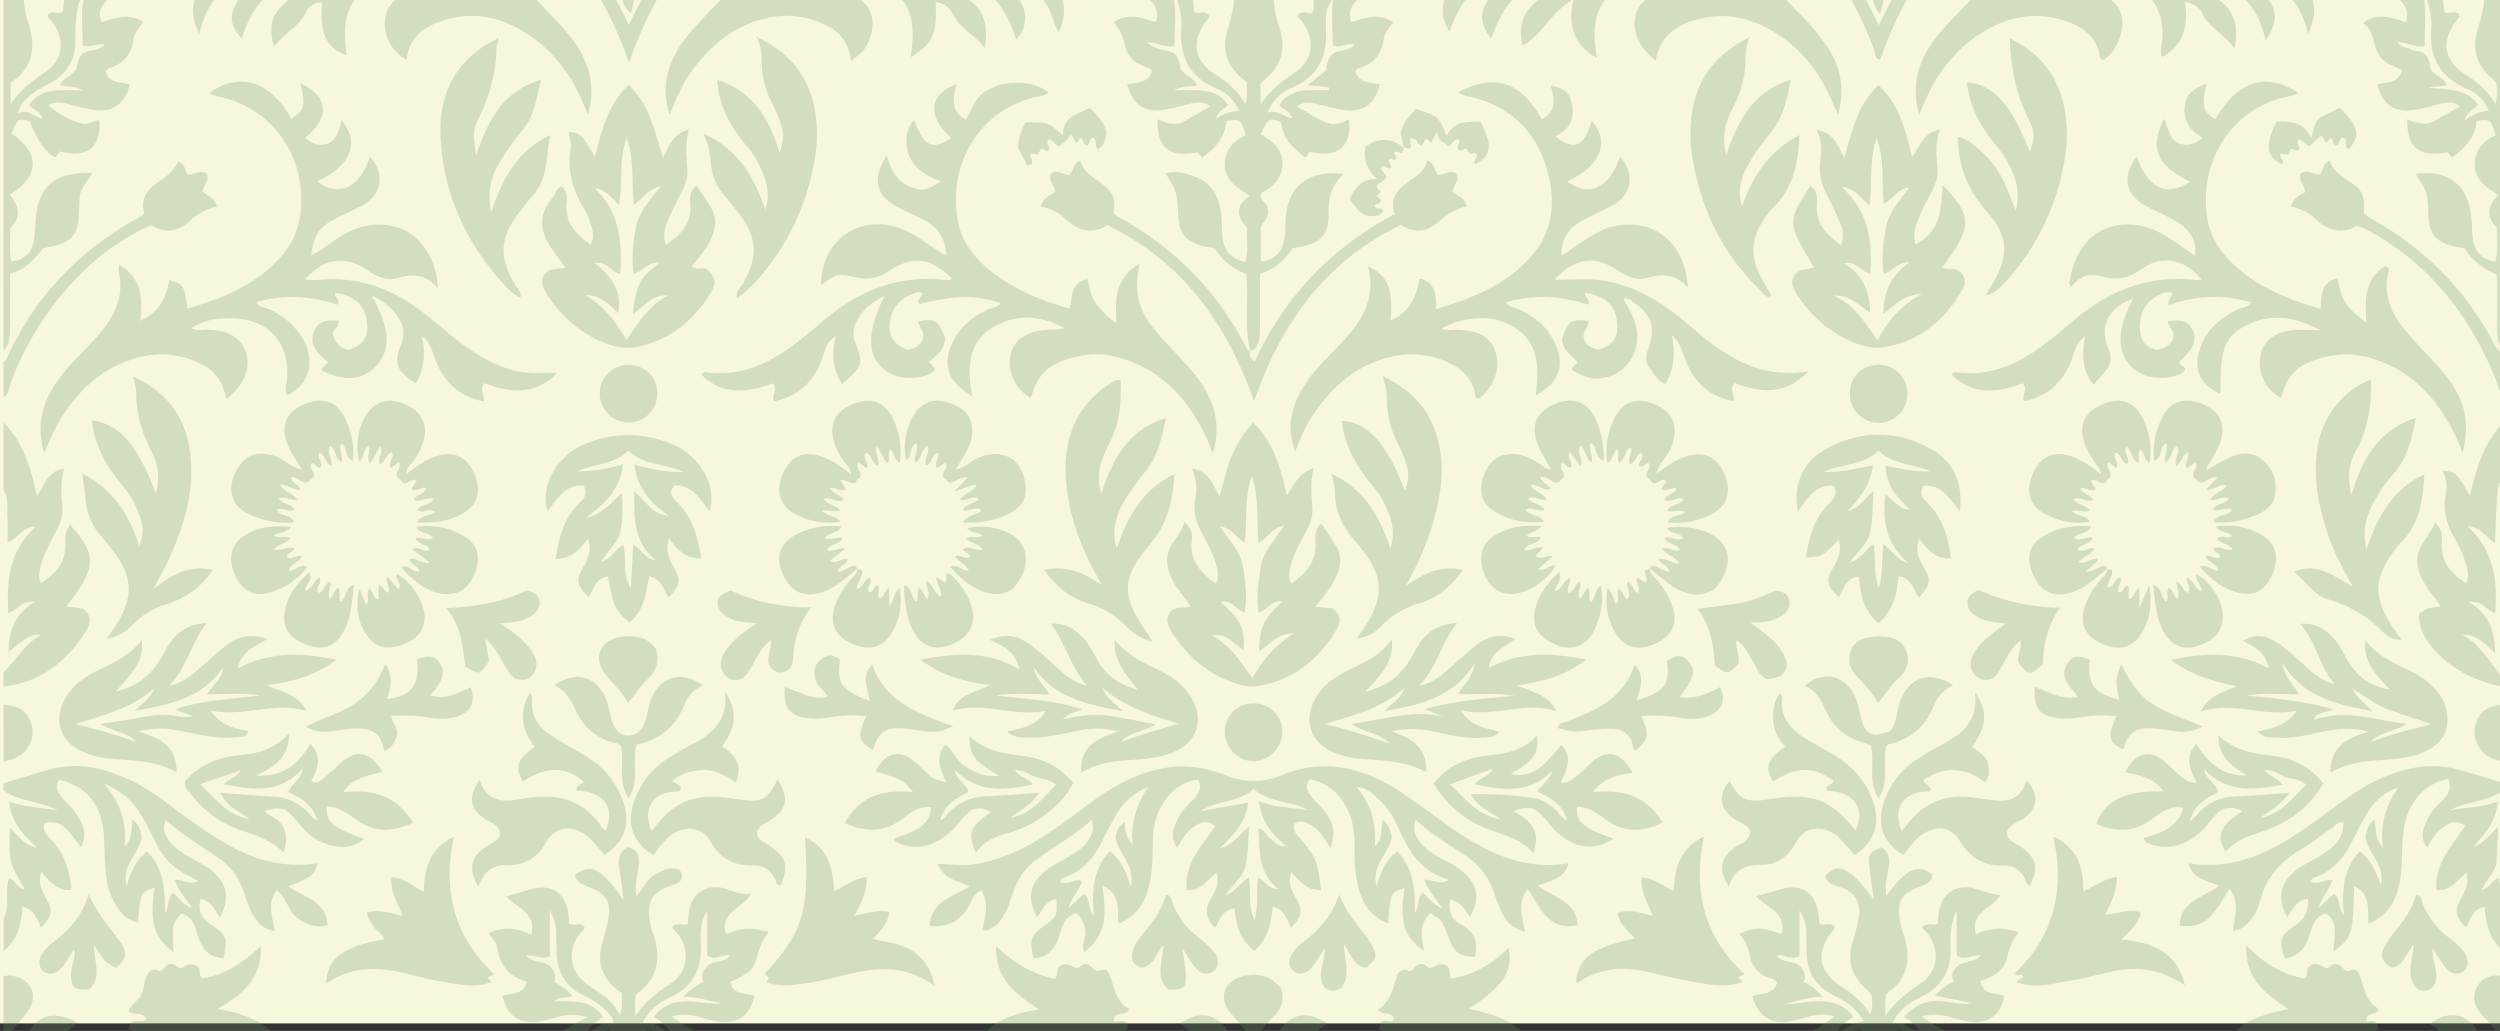 <svg width="1940" height="800" fill="none" xmlns="http://www.w3.org/2000/svg"><rect width="100%" height="100%" fill="#333333" stroke="none"/><g clip-path="url(#a)"><path d="M1940-5.85H0v799.999h1940v-800z" fill="#F7F8DB"/><g opacity=".5" fill="#699068"><path opacity=".5" d="M2.77 607.74c12.33-3.66 24.6-7.57 37-10.92 20.18-5.46 39.31-1 57.9 7 13.24 5.7 24.88 14 36.33 22.63 13.64 10.27 27.45 20.29 42.34 28.72 24.25 13.73 45.35 18.18 70.07 14.78-3.12 9.79-3.12 9.79-22.5 17.91 12 8.63 29.3 11.21 30.25 30.15-8.81 2.41-16.71-.53-23.73-6s-8-15.48-15.66-21.32c-7.7 10.16-3.51 20.41-1.54 31.84-9.61-1.55-14.62-7.61-18.2-15-2.61-5.36-4.32-11.16-6.36-16.79a50.386 50.386 0 0 0-20.13-25.7c-13.48-8.81-26.93-17.66-40.14-28.52-2.73 7.24.07 12.19 3.71 16.86 4.65 6 11 9.76 17.52 13.27 6.09 3.26 12.27 6.44 17.3 11.33 9.87 9.59 11.09 20.39 3.71 33.8-4-5.48-6.4-12.6-15-14.2-2.59 9.26 1.18 15.31 8.73 20.4 11.71 7.88 12.51 10.78 8.93 25.6-11.53-.57-17-7.93-19.92-17.93-2.12-7.19-4.26-14.25-12.47-16.83-7.33 8-7.33 8-6.32 29.88-19.12-12.94-16.91-31.37-14.77-49.8-10.89 3.77-11.32 4.72-12.62 27-9-1.69-14-8-18.24-15.14C82.67 690 82 678 81.35 666c-.41-7.37-.19-14.82-1.15-22.11-2.81-21.13-14-33.72-34.11-38.8-4 5.72-1 10.23 2.7 14.53 3.3 3.84 7.23 7.23 10 11.4 5.21 7.73 9.51 15.92 4.07 26.36-7.91-8.9-12.75-22.21-28.22-18.67-2 6 1.68 9.36 4.76 12.53 10.47 10.75 14.78 23.87 16 39.3-10.95 1.09-16.59-6.54-23.4-14.08-2.76 9.23.82 15.3 4.33 21.67 4.91 8.91 3.9 12.78-4.52 21.84-3-6.68-4.95-14.22-14.32-16.21-1.13 13.16-3.54 25.69-14.7 34.24v-24.94c5.11-9.95.84-21.32 4.13-31.66 5.3 1.52 6.17 8.34 12.27 8.49C6.9 669.1 6.9 669.1 7.76 642.53c6.26 5.14 10 13.31 21.43 15.33C16.81 647.26 8.62 637.21 7.06 622c12.94 4.43 25.61 4.89 38.09 6.86-13.43-7.28-29.72-6.41-42.38-15.55v-5.57zm151 76c-22.3-11.74-25.77-15.37-36.66-37.18-2.66-5.34-5.49-10.62-8.63-15.69-6.08-9.85-14.53-17-28.14-23.14 13.46 15.61 18.09 31 16.4 49.35 6.46-6.64 4.68-14.05 6.26-20.89 5 3.66 6 8.56 6.91 13.18-1.3 13.17-16.26 21.61-11.53 38.27 3.08-11.71 7.57-20.55 15.73-26.94 13.41 13.16 13.77 30.21 14 47.34 3.57-4.93 1.38-11.26 6.16-15.13 4.42 3.56 7.24 9 14.65 11.74-5-8.25-10.9-13.48-13.18-22.06 6.54.02 11.62 4.34 18.03 1.1v.05zM1942.77 738c-11.13-8.58-13.61-21.1-14.73-34.21-9.47 1.69-10.86 9.82-14.5 15.94-8.23-9.09-9.07-12.67-4.15-21.89 3.29-6.16 6.8-12.08 4.56-20.46-7.4 5.15-12.08 14.63-23.21 13.08-1.73-20.35 12.07-34.25 22.29-49.74-8.22-5.57-13.41-1.55-18.55 2.28-4.91 3.65-7.65 9.09-11 14.74-6.6-8.7-2.47-16.15 1-23.45 2.61-5.5 7.34-9.43 11.47-13.78 4-4.18 6.76-8.67 3.89-16-13.72 2.82-23.12 10.42-29.37 22.44-5 9.71-5.85 20.24-6.28 30.91-.35 8.75-.39 17.62-1.91 26.2-2.49 14-8.43 26.11-24.28 32.83-.73-11.37 1.58-23.31-11.11-29.31-1.31 39.2-1.31 39.2-16 50.83-.51-10.4 5-21.55-5.7-29.59-8.21 2-10.6 8.73-12.71 16-2.88 9.86-8 17.58-19.36 18.89-5.1-12.94-4-18 7.37-25.2 8-5 11.26-11.41 10.49-21.09-9.22 1.07-12 8.31-15.88 14.32-8.1-13.61-6.27-25.52 5.31-35.41 6.39-5.46 14.32-8.38 21.24-12.94 8.95-5.89 17.24-12.41 16.78-25.38-4.34-.88-6 2.55-8.3 4.15-8.78 6-17.15 12.57-26.22 18-14.94 9-25.23 21.2-29.9 38.18-2.09 7.59-5.23 14.82-11.75 19.94-2.56 2-5.19 3.8-9.53 3.88 1-10.4 6-21.26-2.64-32.52-9.57 14.56-16.19 32.47-38.64 28.5.41-19 18.43-21.49 30.55-30.75-9.92-4.31-20.35-5.27-23.8-17.46 33.72 5.3 61.4-7.19 87.38-25 12.94-8.87 25.44-18.37 38.29-27.37 14.48-10.14 30.07-17.71 47.61-21.33a76.204 76.204 0 0 1 35.64.84c12 3.2 23.77 7.08 35.65 10.66v5.55c-12.63 9.1-28.87 8.27-42.24 15.7 12.36-2.67 25.18-2 37.83-7.22-1.18 15.46-10 25.4-19.07 35.32 8.2-2.49 12.56-9.24 19.4-15.57-.48 9.86-1 18-1.25 26.21-.25 8.91-8.4 14.29-11.64 23 6.67-1.88 8-8.15 13.31-9.49 2.1 10.86-.91 21.76 3.66 31.79V738zm-132.88-55.26c-2.63 8.85-8.7 14-10.54 21.73l11.86-10.93c5.31 3.67 2.18 10.47 7.72 16.6-1.88-19.38-.53-36 12.25-49.41 8.63 6.16 12.39 15.52 16.43 26.43 3.55-16.34-10.25-24.86-12.08-37.73 1.14-4.74 1.9-9.79 7-13.15 1.6 6.76-.12 14.18 6.54 21.19-2.28-18 2.65-32.72 11.93-46.45-10.75 3.71-18.39 10.68-23.89 19.8-4.74 7.87-8.79 16.16-13 24.33-5.45 10.53-13 18.93-23.78 24.2-2.69 1.32-6.23 1.3-7.57 4.8 5.49 2.85 10.58-1.69 17.13-1.41zM2.77-49.09c9.83 1 8.29 8.48 7.72 14.63-.66 7.28-3.24 14.38-1.68 23.35C17.33-24 25.28-36.74 42.7-31.79c3 4.76 1.39 7.87-2.2 9.92-2.76 1.57-6 2.28-9 3.53-9.79 4.14-13.44 9.66-12.77 20.48a50.9 50.9 0 0 0 2.65 13.5c6.73 19.41 5.2 36.5-13.18 48.51V81c8-11.82 17.63-18.75 27.69-25.53 12.58-8.49 14.57-23.89 6-36.66-1.5-2.23-3.4-4.18-5.16-6.32 2.8-5.34 7.56-1.53 11.17-2.61 1.42-1.46 1.18-3.32 1.35-5.13 1.79-20.1 13-27.39 32.23-21.11 4.78 1.56 9.67 2.79 15.13 4.36C90.81-2.17 73.14.38 78.55 17.22c10.64-3.07 21.12-7.56 32.67-.16-3.19 4.36-7 8.48-7.69 13.94C102 42.26 95.78 49.37 85 52.77c-1.22.38-2.19 1.5-3.22 2.24 2.65 10.18 12.12 8.37 19 10.64-4 14.86-13 21.57-27.18 19.76-6.83-.88-13.53-2.86-20.22-4.58-5.48-1.41-10.82-2.31-16.09.84 11.86 9.21 16.55 11.66 28.5 14.76L77 93c2.08 21.059-9.64 30.369-30.61 24.499l-2.95 4.5c-5.07.42-16.49-15.35-19.91-27.48-9.36-2.91-9.36-2.91-14.73 9 23.33 15.8 21.2 33.81-1.28 47.68 7.26 8.53 9.57 17.59.29 25.66.42 9-.95 17.26.92 26.08 10.5-1.25 16.07-6.88 17.61-16.55.79-5 1-10.09 1.31-15.15 1.8-26.74 15-38.15 43.88-36.85-3.2 6.22-8.85 10.83-9.53 17.6-.63 6.41-.54 12.89-1.14 19.31-.84 9.13-5.5 15.53-14.46 18.27-3.94 1.21-8 2-13.14 3.25-6.16 7.93-13.36 16.33-25.46 19.58 0 14.33-.09 28.11 0 41.89.06 6.59-.4 12.91-5.08 18.11l.05-321.49zM65.53-3.94C60 1.74 59.94 7.52 59.3 12.89a166.517 166.517 0 0 0-.82 19.36c-.06 14.86-6.85 25.42-19.88 32.32-4.47 2.37-8.78 5.08-13 7.87-5 3.27-9 7.31-11.87 15.42 8.15-3.53 12.61 2.93 19.31 4.25-2-6-7.8-7.15-10.52-10.69C33 67 48 70.42 64.3 70c-7.45-3.94-12.76-2.26-17.78-3.92 2.68-5.91 9.15-7.43 12.48-12 1.78-4.08.94-9.12 5.52-12.63 4.78-3.24 12-1.65 16.89-6.6C75.79 32.44 70.67 38 64 35c.59-12.09-2-24.74 1.53-38.94zM1942.11 272.56c-3.47-5.7-4.58-11.87-4.46-18.52.23-13.36.07-26.74.07-40.71-10.44-4.59-19.28-11-25.21-20.78-2.92-.48-5.68-.75-8.33-1.41-14.25-3.54-19.17-9.65-19.73-24.27-.67-17.59-.67-17.59-9.89-32 25.54-3.22 40.93 8.84 43.16 33.9.5 5.51.51 11.09 1.26 16.56 1.32 9.65 6.58 15.87 17.32 17.86 2.91-8.71.78-17.38 1.5-26.42-8.48-8-7.87-16.56.82-25.37-8.94-6.16-18-11.39-18.2-23.19-.2-11.8 6.37-18.76 16.14-23.31-3.91-12.64-3.91-12.64-14.73-11.07-.88 12.77-9 21.22-19.21 28.51l-3-4.12c-22.37 4.06-31.83-3.15-31.63-25.79 7.33 3.49 14.64 5.46 21.88 1.13 6.26-3.74 12.65-7.28 19.14-11-5.18-4.27-10.54-3.27-16-1.88-6.7 1.7-13.39 3.64-20.2 4.67-15 2.26-24.16-4.35-28.06-20 7.27-1.67 16.33-.52 19.23-10.85-2.37-1.14-4.75-2.52-7.29-3.47-7.61-2.84-11.8-8.5-13.83-16.08-1.66-6.15-2.4-12.72-9.27-17 11.75-8.8 22.58-3.92 33.7-.79 3.78-16-10.33-20.08-19.38-28.56l17.61-5.53c17.49-5.51 28.76 2 30.74 20.45.19 1.8.26 3.62.38 5.47 3.63 3 8.45-1.68 11.59 2.16 0 .81.36 1.95-.06 2.45-14.65 17.59-12.73 33.28 6.11 45 8.77 5.44 16.19 12 22.09 22.07 2-6.07 1.22-10.87 1.06-15-1.9-4.72-6.08-6.43-8.68-9.65-6.79-8.4-9.75-17.68-7.15-28.38 1.75-7.17 3.9-14.24 5.33-21.46 2.57-12.87-1.42-20-13.67-24.87-5.06-2-11-2.73-11.92-9.71 11.66-9.19 22.93-3.8 36.66 18.87-.13-8.207-.91-16.39-2.35-24.47-1.06-6.32-2.15-13.33 7.12-15.07V272.4l-.66.16zM1884.5 67.81c13.3 2.43 28.41-.59 38.38 13.36-2.69 4.13-8.64 4.86-10.29 12.25 6.56-4.77 12.26-6.9 18.7-7.54a30.38 30.38 0 0 0-6.69-10.152A30.376 30.376 0 0 0 1914.48 69c-21.06-9.14-29.81-24.88-27.8-47.37a49.652 49.652 0 0 0-1.77-16.45c-.77-3.1-1.21-6.24-4.24-8.1 2.47 13.06.46 26 .93 38.65-8.43 1.58-14.21-3.41-21.15-2.87 2.57 4.15 6.84 3.65 10 5.36 3.64 2 8.4.8 11.57 4.1 3.9 3.67 3.23 9.1 4.69 12.51 4.27 4.39 10.1 5.64 12.17 11.54l-14.38 1.44zM2.77 327.83C18 343.25 24 363 28.66 385c6.12-8.39 8-19.68 21.29-21.27-3.51 10.21-2.27 20.05-1.53 30 .52 7-2.1 13.48-5.45 19.7-4.15 7.67-8.48 15.28-10.8 23.83-1.33 4.87-3 9.59-.39 15.29 12-7.38 19.58-16.85 19-31.36-.28-6.94-.22-6.93 3.53-14.14 20.28 23.17 22 31.65-2.82 63.58l12.74 1.58c7.93 5.86 5.71 12.54 1.82 18.58-12.06 18.73-27.89 33-49.75 39.43-4.39 1.29-9 1.82-13.52 2.69v-11.08c9.79-9.75 16.56-22.43 29.38-29.37-11-1-16.88 7.59-25.61 13.33.41-16.82 5.3-29.7 20.51-38.74-9.92-1.61-13.46 6.45-20.62 8.56-1.32-24.76.39-47.9 21.29-66.88-11-.15-13.48 9.77-21.86 12 0-7 .41-13-.11-19-.62-7.12 1.46-14.69-3-21.28l.01-52.62zM1942.77 532.909c-35.54-5.74-66.8-32.65-65.61-56.49 6.54-4.66 6.54-4.66 16.78-5.73-6.58-10.6-16-19.25-18-32.12-2.17-13.77 9-21.22 13.64-32.82 5.56 4.65 5.54 9.83 5.25 15.44-.75 14.48 6.86 24 18.9 31.34 2.73-5.69 1-10.46-.31-15.3a80.789 80.789 0 0 0-8.31-18.92c-6.24-10.68-9.57-21.67-7.27-34.25 1.13-6.21.88-12.74-2.53-19 10.92 1.45 10.92 1.45 21.38 19.66 5.06-21.11 10.49-41.4 26.08-56.86v41.54c-5.29 6.47-4.85 14.38-5.35 22-.63 9.68-.87 19.39-1.32 29.93-7.42-4.34-10.45-12.31-21.37-13 21.07 19.61 23.54 42.47 21.43 67.61-7-2.8-10.65-10.58-20.51-8.73 15.58 8.89 20.12 22 20.68 39.63-8.41-7.34-14.9-14.9-25.7-14.42 14.58 8.29 22.45 22.46 32.14 35v5.49zM2.77 280.71c2.42-1 2.84-3.51 3.79-5.52C28.79 228.08 63.35 192.8 109 168.08a37.433 37.433 0 0 0 3.13-2.25c-3.5-10.88 1.57-18.65 10.95-24.74 6.15-4 11.88-8.65 15-15.5 6 1.16 4.93 6.56 7.69 10.16 4.4.24 9-4.06 14.44-1.15 2.94 5.13-2.3 9-3.12 14 3.79 3.31 9.82 4.76 11.23 11.7a42.43 42.43 0 0 0-20.44 10.65c-9.15 8.51-19 10.93-30.63 3.88-22.74 9.93-42.2 24.39-59.13 42.34a234.764 234.764 0 0 0-50 80.58c-1.36 3.68-1.39 8.26-5.37 10.72l.02-27.76z"/><path opacity=".5" d="m1942.11 272.56.66-.16v36c-3.56-3.9-4.1-9.12-6-13.75-19.93-49.39-50.85-89.39-98.27-115.36-2-1.11-4.08-2.13-6.18-3.09a25.61 25.61 0 0 0-3.61-.94c-12 7.14-22.86 3.47-32.83-6.14-4.94-4.76-11.37-7.25-18.37-9 2.18-5.92 6.41-8.58 11.08-10.77.25-5.29-5.31-9-3.3-14.51 4.91-3.57 9.49.21 14.29.93 3.78-2.7 2.35-9.06 8.26-11.1 4.26 13.46 20.61 15.74 25.14 26 2.7 6.36 1 10.55 1.7 14.9.81.998 1.76 1.883 2.81 2.63 42.42 23.09 75.34 55.58 97.85 98.46 1.47 2.83 2.54 6.28 6.77 5.9zM2.77 832.23c8.59 1.53 11.37-4.4 13.37-10.81 1.5-4.82 1.85-10 3.53-14.77 6.6-18.54 22-23.72 40.78-12.82-3.83 3.28-8.45 5.41-10.86 9.53-2.55 4.37-5 8.83-7.23 13.37-5 10-12.89 16.69-23.15 20.73-3.39 1.33-6.9 2.37-11.39 3.89 0 7.89.15 15.66-.05 23.42-.14 5.3 1 11.22-5 14.57v-47.11zM1942.77 879.34c-5.38-3-5-8.15-5-13.17v-24.81c-4.08-1.39-7.09-2.39-10.08-3.43-12-4.13-20.51-12.08-25.75-23.56-3.67-8-7.57-15.84-16.67-19.46 14.78-11.95 30.78-8.49 38.92 8 2.67 5.4 3.66 11.33 5 17.16 1.63 6.92 4.07 13.65 13.54 12.18l.04 47.09zM1942.77 591.109c-3.09-.91-6.35-1.449-9.24-2.799a22.36 22.36 0 0 1-12.75-25.1c2.1-10.17 9.68-15.84 22-16.44l-.01 44.339zM2.77 546.77c12.19.63 19.73 6.28 22 16.47 2.27 10.19-2.82 20.34-12.76 25-2.88 1.36-6.13 1.929-9.21 2.859l-.03-44.329zM2.77 757.4c2.25-.1 4.58-.63 6.74-.22 15.89 3 21 16.93 10.75 29.45-5.71 7-11.65 13.78-17.49 20.66V757.4zM1942.77 807.289c-4.89-5.89-9.4-12.149-14.76-17.579-6.25-6.35-10.24-13.48-6.7-22 3.8-9.14 11.93-11.79 21.46-10.33v49.909zM1025.13 690.679c-11 .46-16.5-6.8-22.92-13.83-3.43 8.92.68 14.89 4.06 21.21 4.9 9.18 4.08 12.51-4.42 21.86-3.14-6.54-5-14.21-14.28-16.22-1.07 13-3.93 25.24-14.24 34.29-11-10.47-13-15-15.4-33.24-8.57 2.9-8.57 2.9-15 15.35-6.87-6.79-8.65-14-3.5-22.36 3.7-6 6.92-12 4.54-20.35-7.35 5.09-12.07 14.54-23.18 13.12-1.77-20.44 12-34.34 22.37-49.7-8.27-5.67-13.41-1.64-18.6 2.2-4.94 3.65-7.36 9.31-11.16 14.83-5.85-8.94-2.55-16.41 1.23-23.77 2.78-5.43 7.46-9.34 11.51-13.75 3.86-4.18 7.1-8.61 3.58-15.36-12.87 1.72-21.7 9.11-28 19.76a51.646 51.646 0 0 0-7 25.08c-.34 11.52 0 23.14-2.38 34.5-2.88 14-8.47 26.17-24.61 32.39-.56-11.17 2.14-23.29-12.45-29.62 3.1 19.89 4.45 38.18-13.92 51.63-2.75-6.24 1.83-11.17.82-16.4-1-5.08-2.07-9.92-6.91-13.56-8.33 1.94-10.75 8.78-12.82 16-2.4 8.31-6.32 15.44-15.26 18.26a25.11 25.11 0 0 1-5.2.56c-3.28-14.35-2.11-17.82 8.15-25 10.07-7.1 10.14-7.26 9.72-20.7-8.55.78-10.79 8.54-15.08 14.09-7.43-14.45-6.14-24.08 4.09-34.09 5.38-5.26 12.14-8.31 18.54-12 6-3.44 12.12-6.81 16.23-12.67 3.2-4.55 6.2-9.19 3.35-16.76-14.05 12.57-30.29 21.16-44.79 32.26-10 7.68-14.51 18.79-18.3 30.31-2.63 8-5.95 15.58-13.28 20.53-2.21 1.5-4.39 3.25-8.26 2.08 2-10 5.6-20.31-.93-30.73-5.83 2.63-7.44 8.14-9.94 12.68-6.59 12-16.78 16-30 15.08.69-19.14 17.35-22.23 31.1-31-10.46-4.1-20.3-5.94-24.92-17.31 10.56.32 20 1.87 29.27.24 17.52-3.07 33.59-9.75 48.65-19 13.37-8.25 25.93-17.65 38.52-27 17.87-13.33 36.69-24.52 59.25-28.55a82.275 82.275 0 0 1 36.92 1.98c3.566.96 7.07 2.139 10.49 3.53 14.84 6.07 29.68 5.92 44.39-.14 30.41-12.53 58.78-6.66 85.91 9.5 7.91 4.71 15.32 10.28 22.88 15.57 10.21 7.15 20.1 14.78 30.54 21.54 24.83 16.09 51.17 27.23 82.78 21.9-3.28 12.36-13.84 13.12-23.7 17.41 11.89 9.42 29.61 11.69 30.67 30.61-22.2 4.9-29-13.38-38.76-28.19-8.11 11.09-4.56 21.25-2 33.1-9-1.85-14.16-7-17.62-13.93a134.874 134.874 0 0 1-6.64-16.67 53.967 53.967 0 0 0-22.74-28.72c-12.76-8.23-25.67-16.28-38.07-27.31-2.91 9.48 1.46 15.22 6.42 20.41 4.49 4.69 10.29 7.75 16 10.77 5.71 3.02 11.39 6.08 16.08 10.69 10.19 10 11.33 19.93 3.79 33.54-6.1-9.23-6.1-9.23-14.93-14.21-2.38 8.78 0 15.72 7.73 19.83 10.69 5.68 13.82 14 11 25.2-12.31-.23-15.79-2.9-20.6-15.57-4.81-12.67-4.84-12.77-13.65-18.15-9.66 8.07-7.11 18.57-5.18 29.2-19.2-12.21-18-30.28-15-48.88-11 3.51-11.28 4.15-12.91 27.52-14.42-5.38-20.58-16.66-23.5-30a114.225 114.225 0 0 1-2.54-26.14c.15-9.7-.18-19.45-3.85-28.65-5.66-14.16-15.44-23.63-30.79-27.13-4.3 5.48-1.83 9.83 1.47 13.85s7 7.35 10.16 11.34c7 9 8.15 16 4.54 27.91-4.42-5.09-6.62-11.26-11.79-15-5-3.56-9.76-7-16.27-3.82-2.09 5.8 1.91 8.8 4.74 12.21 12.03 14.53 13.12 17.16 15.8 39.56zm-93.58-61.25 37-6.55c-1.68 14.51-10.28 24.32-22 35.37 11.56-2.89 15.09-11.26 22.88-16.65-.88 10.67-1 19.87-2.54 28.85-1.59 9.52-10.06 15.42-16.09 24.35 8.75-2.9 11.6-10.63 18.37-13.66 2.11 10.68-1.26 21.21 4.41 32.83 3.16-12.22.93-22.67 2.9-32.87 5.68 2.11 6.71 8.62 15.35 8.85-16.39-13.68-14-30.77-15.4-47.26 5.14 1.2 6.22 6 9.57 8.34 3.35 2.34 5.55 6.52 12.07 5.51-11.78-9.43-19.42-19.72-21.1-34.88 13 5.17 25.81 5 38.25 7.16-13.23-7.75-30-5.43-42.4-16.59-12.2 11.12-28.97 8.77-41.27 17.2zm-54.15 58.87c4.06-17.44-10.64-26.29-11.81-39.17 2.19-7 2.21-7 7.09-11.62 1 10.74 1 10.74 6.16 18.57-1.63-17.07 2.82-31.54 12-45a44.825 44.825 0 0 0-23.63 19.5c-4.7 7.89-8.82 16.14-13.07 24.3-5.93 11.37-14 20.5-26.23 25.28-2.11.82-4.36 1.56-5.31 3.91 5.6 3.63 11.22-2.71 17-.41-2.29 7.86-8.49 13-10.26 20.81l11.91-11.05c5 4 2.5 10.62 7.67 18.05-2-20.43-.6-37.15 12.41-51 7.93 6.6 12.67 15.26 16.07 27.83zm241.9 16.64c-5.44-8.43-11.2-13.74-13.84-22.45 6.53.26 11.89 4.68 19.06.22-21.11-5.83-30.68-21.19-38.49-38.48-4-8.81-8.78-17.37-16.13-24-4.47-4-8.8-8.7-17.38-9.64 12.16 14.14 15.42 29.15 14.4 46.27 6.55-6.45 4.37-14 6.19-20.7 4.84 3.5 5.67 8.54 6.88 13.08-1.7 13.16-16.14 21.88-11.81 38.39 3.51-11.54 7.46-21 16.17-26.84 13.29 13.78 13.53 30.61 13.7 47.5 3.45-5 1.34-11.36 6-15.47 4.47 3.38 7.1 8.68 15.25 12.12zM1382.06-244.75c4.73-17.08-10.76-20.17-18.76-29.52 6.92-2.16 13.1-4.21 19.35-6 14.41-4.13 25.87 3.15 28.27 17.9.44 2.72.46 5.5.67 8.07 3.15 4.2 8.38 0 11.82 3.62a19.28 19.28 0 0 1-1.67 3.09c-13 16.52-10.74 32 6.87 43.1 8.74 5.49 16.29 11.91 22.78 22.27 1.8-6.09 1.51-10.68.68-17.28-1.76-1.43-5-3.44-7.39-6.14-7.9-8.82-11-19-7.77-30.73 1.85-6.66 3.64-13.35 4.9-20.14 2.43-13.17-1.49-20.07-13.61-25-7.07-2.87-7.07-2.87-11.94-8.56 1.52-6.88 7-6.46 11.91-5.5 7.53 1.48 13.44 6 17.8 12.27 2.3 3.33 4.14 7 7.77 10-1.07-8-2.24-15.89-3.18-23.86-1.12-9.44.25-11.57 9.59-15.28 13.18 11-1.17 25.28 4 37.14 15-20.59 23.56-24.58 35.25-16.32-.11 6.45-4.89 8.24-9.9 9.64-15.45 4.31-17.64 15.12-15.25 26.54 1 5 2.26 9.9 3.77 14.74 4.72 15.2 1.69 28.21-10.5 38.81-1.37 1.19-2.64 2.51-3.68 3.5-1.64 5-.75 9.53-.84 16.51 7.69-10.41 15.12-18 24.79-23 15-7.8 19.7-29.41 6.22-42.39a28.013 28.013 0 0 1-2.36-2.89c3.11-5 7.93-.94 12-2.87.32-3.38.39-7.07 1.06-10.65 2.45-13.06 13.82-20.31 26.76-17 6.64 1.7 12.78 5.21 21.07 4.71-6.58 11.15-24.35 13.59-19.19 30.76 10.28-3.9 20.73-6.26 32.88-.83-6.36 6.92-7.44 15.45-10.34 23.3-3.26 8.8-12 10.71-19.15 14.59 2.27 10.67 12.1 8.41 18.71 11-3.18 14.77-12.11 21.58-26.54 20-5.46-.6-10.79-2.41-16.16-3.73-6.75-1.65-13.5-2.84-22 .05 10 5.74 18.22 12.08 26 14.2 7.36 1.37 10.73-3.13 15.35-3.06 1.83 21.25-9.51 30.26-30.64 24.36l-3.16 5.31c-5-4.68-10.16-9.25-15-14.14-4.52-4.57-.81-13.32-8.31-16.79-7.75-.16-9 6.22-11.88 11.19 24.48 16.7 21.25 34.75.26 47.93-.73 5.35 5.74 7.8 5.67 13.31-.06 5.24-3.78 8.22-5.66 12.17v27.2c10.89-2.13 16.76-8.11 18.35-18.11.79-5 .55-10.13.9-15.2 1.78-26.07 16.54-38.22 44.6-35.69-9.88 9.88-11.65 21.67-11.45 34.52.19 12-5.94 18.75-17.46 21.63a91.657 91.657 0 0 1-9.83 1.38c-6.21 9.36-14 17-24.8 20-3.06 20.31 2.58 40.33-4.88 61.39-8.6-10.56-5.63-20.92-6-30.53-.37-9.61-.08-19.35-.08-29.48-10.22-5-19.62-10.72-24.61-20.08-3.19-2.4-6.12-1.74-8.78-2.33-14.1-3.12-19.79-9.44-19.82-24 0-11.89-1.12-23.06-11.74-31.65 24.75-4.51 41.5 7.23 44.57 30.08.8 5.94.44 12 1.13 18 1.24 10.59 6.48 17.85 18.29 20.07 1.9-8.61.41-16.9 1.15-25.71-6.78-8.33-10.75-17.32.63-25.41-24.25-19.36-24.44-32.33-1.5-48.72-2.44-6.17-4-13.11-13.3-11.39-5.24 5.16-2.78 13-7.69 17.84-4.26 4.2-8.22 8.69-11.79 12.49-4.39-.08-2.53-4-5.34-4.67-21.67 4.63-31.27-2.69-31-25.37 4.51.49 8 4.29 14 3.88a69.947 69.947 0 0 0 8.71-3.45c6-3.16 11.78-6.72 19.45-11.15-8.63-2.73-15.18-1.73-21.7-.27-5.4 1.21-10.68 3.16-16.13 3.87-14.24 1.86-22.84-4.1-28.08-19.43 6.38-3.61 17.5-.19 19.46-12-13.61-3.08-20.74-12.32-22.81-25.86-.65-4.26-3.61-7.2-6.81-10.78 11.47-6.59 21.88-4.33 33.04.53zm65.21 68.81c-6.42-11.85-15.59-17.21-25-22-13.8-7-20.13-18.19-20.32-33.32-.06-4.6-.18-9.19-.22-13.79 0-5.52-.74-10.88-5.16-15.71V-228c-6.81 3.57-12.12-2-18.18-.11 5.58 5.3 13.18 3.43 18.48 7.95 3.18 3.4 4.79 7.48 3.36 12.26 4.89 2.57 9.45 5.41 12.84 10.32-4 2.85-8.83.1-12.52 4.19 13.91.75 28.53-1.44 37.35 12.56-9.81 7-9.81 7-14.73 17.53 7.4-8.38 13.83-13.39 24.1-12.64zm44.55 9.49c-3.07-6.59-8.47-10.67-14.25-14.29 4.12-7 10.33-9.62 17.15-11.49 5.92-1.63 11.93-.38 17.87-.9.59-.05 1.13-.71 1.7-1.09-3.39-3.22-8.24-.4-11.71-3.54a29.447 29.447 0 0 1 12.82-10.05c-1.84-5.39.76-9.23 2.74-11.9 6.44-5 14-3.3 19-8.39-5.83-2.52-11.41 4.19-18.5-.56v-31.93c-5.83 9.58-4.78 19.79-5.08 29.78-.42 14.58-6.19 25.67-19.51 32.43a78.607 78.607 0 0 0-10.72 6.24c-5.71 4.15-11.94 8-14.24 16.91 10.49-2.85 15.34 5.4 22.73 8.78zM409.59-209.001c-14.37-2.67-20.93-11.26-23.18-23.82a17.14 17.14 0 0 0-7.66-12c11.75-7.48 22.52-4.32 33.61-.15 4.36-16.46-11-20.33-19.65-29.39 7-2 12.55-3.54 18.06-5.22 16.81-5.13 28.1 2 30.42 19.39.3 2.22.38 4.47.52 6.15 3.58 3.54 7.94.1 11.07 2.88.06.64.49 1.69.14 2.14-14.66 18.92-12.42 33.18 7.6 45.84 8.27 5.22 15.37 11.5 20.57 20.76 2.36-5.64 1.56-10.16.92-17.76a11.909 11.909 0 0 1-4.07-2.24c-11.46-10.3-14.88-22.8-10.09-37.59a147.654 147.654 0 0 0 4.15-16.09c2.63-12.79-1.31-20.39-13.37-25.11-5.12-2-10.92-2.64-12.2-9.37 10.85-10.55 22.51-4.88 35.95 17.51 3.64-12.85-7.86-26.58 1.36-38 4.25-1.79 6.92-1.45 8.95.9 2.91 3.34 3.59 7.42 3 11.7-1 7.7-3.56 15.28-2 23.41 16.32-20.78 21-23.18 35-18 2 6.68-2.88 8.73-7.61 10.77-17.08 7.39-20.2 13.22-16.29 30.76a59.289 59.289 0 0 0 2 6.6c6.47 18.62 3.57 34.61-13.08 46.09-1.31 5.55-1.76 10.4.48 16.84 5.81-10.09 13.32-16.49 22.01-22 18.43-11.58 20.72-26.64 7.31-44-.5-.776-.928-1.596-1.28-2.45 2.75-3.59 6.85-1 10.33-2.27 3.1-3.28 1.35-7.76 2.25-11.69 2.83-12.32 13.72-19.44 26-16.52 6.69 1.59 12.78 5.34 20.87 4.71-1.53 6.57-6.61 8.14-10.38 10.82-7 5-10.32 11.31-8.29 20.18 15.39-5.36 20.54-5.43 33.18-.13-3.52 3.7-6.43 7.7-7.19 12.55-2 12.76-8.83 21.07-22.29 23.52 1.88 12.1 12.32 9.37 19.09 12-3.89 15.16-12.4 21.65-26.7 20.05-5.46-.61-10.84-2.18-16.18-3.6-6.79-1.8-13.54-2.72-21.13-.49 3.36 5.25 9.27 6.09 13.57 9.12a38.427 38.427 0 0 0 13.14 5.93c5.51.83 9-3.1 13.51-3.59 2 21.38-9.39 30.56-30.2 24.42-2.62 1-1.69 4.15-4.55 6.45-4.24-4.48-8.48-9.19-13-13.66-4.86-4.84-2.21-12.75-7.57-17.84-8.55-1.85-10.5 4.68-13.62 11.21 8.69 6.06 17.56 12 17.06 24.45-.47 11.77-8.31 17.75-18.57 22.92 8.42 9.19 10.94 17.81 1.89 24.73v28c11.91-2.27 17.19-9.46 18.53-20.09.45-3.65.41-7.37.61-11 1.55-27.77 14.57-39.44 43.93-38.26-2.95 6.32-8.79 10.83-9.47 17.59-.65 6.41-.6 12.89-1.18 19.31-.89 9.75-6 16.29-15.58 18.89-3.53 1-7.2 1.42-11.78 2.3-6.05 8.44-13.31 16.69-24.78 19.85-3.23 19.86 2.13 40-4.07 60.73-6.66-5.31-7.06-10.9-7-16.78.07-14.25 0-28.51 0-43.45C471.89-53.94 463.46-60.1 458-70c-1.81-.43-3.53-1-5.3-1.24-17.7-2.76-22.81-8.63-23.24-26.48-.34-14-.34-14-10.07-30.4 26.57-2.79 41.45 9.37 43.43 35.54.27 3.68.29 7.38.46 11.07.53 11.36 5.6 19.21 18.72 22.74 1.4-8.83.25-17.36.73-26.44-6-7.85-10.88-16.38 1.12-24.77-8.73-7.66-18.67-12.74-18.5-25.28.17-11.94 7.81-18 17.07-23.45-2.59-6.41-4.47-12.67-12.87-12-6.23 4.51-3.26 12.79-7.94 17.46-4.68 4.67-9.38 8.81-14.19 13.29l-3.17-5.12c-21.57 5.47-32.16-2.82-31-25.13l11 4.48c11.46-1.93 19.77-9.16 31-14.92-8.95-2.94-15.63-1.79-22.3-.24-5.39 1.25-10.69 3.14-16.14 3.76-14.49 1.65-23.27-4.86-26.73-19.15 13.8-4.26 13.8-4.26 19.51-12.72zm58.91 28.6a29.882 29.882 0 0 0-14.92 14c7.34-4.08 13.31-10.81 23.07-9.68-1.95-6-5.55-9.52-9.6-12.46a99.517 99.517 0 0 0-14-8.81c-14.92-7.35-21.46-19.4-21.15-35.67.07-4.14-.13-8.29-.22-12.43a39.905 39.905 0 0 0-4.08-16.91c-1.7 12.8.28 24.33-1.85 34.45-6.41 3.5-11.39-1.7-17.55-.7 5.34 6.14 13.59 3.66 19.85 9.62a12.888 12.888 0 0 1 2.31 11.09c4.79 2.74 9.42 5.51 12.66 10.41-3.93 2.77-8.79-.1-12.77 4.58 14.16-.4 27.93-1.41 38.25 12.49v.02zm39-.09c4.81-8.19 12.08-11 20-12.2 4.95-.75 10.1-.24 15.15-.42.43 0 .84-.93 1.69-2l-12.33-2a33.33 33.33 0 0 1 14-11c-3.27-5.33.19-9 2.26-11.8 6.3-4.94 13.91-3.06 18.88-8.23-5.84-2.38-11.41 4-18.49-.39v-32.09a23.4 23.4 0 0 0-4.85 14.62c0 4.14-.12 8.29-.07 12.43.21 16.75-6.5 29.23-21.92 36.77a88.405 88.405 0 0 0-13.92 8.8c-3.86 2.88-7.39 6.33-9 12.51 10.44-2.38 15.72 6.08 25 10.41-5.12-7.52-9.79-11.86-16.4-15.43v.02zM970.29 272.72c-5-19.46-1.06-39.43-3.15-60.06-10.32-3.83-18.91-10.52-24.28-20-4-.75-7.21-1.11-10.3-2-12.66-3.52-17.39-9.52-18.14-22.71-1.09-19.11-1.09-19.11-10-33.41 8.05-2.25 15.66-.2 23 2.58 13.21 5 18.62 15.82 20.12 29 .67 6 .43 12 1.08 18 1.12 10.24 6.51 16.84 17.68 19.15 3-8.85.73-17.54 1.55-26.55-7.88-8-9.8-16.56 1.79-24.73-10-6.71-19-11.9-19.16-23.82-.16-11.92 6.61-18.58 16.16-23.28-3.94-12.54-3.94-12.54-14.8-11.07-1.1 12.63-8.84 21.34-19.2 28.53-1-1.38-2-2.754-3-4.12-22.4 4.1-31.72-3-31.52-25.83 7.34 3.71 14.63 5.5 21.89 1.16 6.27-3.74 12.67-7.24 19.22-11-5.29-4.15-10.64-3.32-16.15-1.93-6.7 1.7-13.39 3.6-20.21 4.64-14.95 2.28-24.07-4.22-28.16-19.9 7.38-1.49 16.28-.56 19.27-10.2-1.65-2.48-4.46-3.07-7-4-7.5-2.85-12.28-8.08-14-15.89-1.43-6.67-3.91-12.85-8.82-18.08 11.59-7.4 22.07-3.26 32.93.07 4.41-16.14-10.47-19.71-18.88-28.54 6.42-2.09 11.75-3.86 17.1-5.56 17.49-5.6 29 2 30.82 20.21.18 1.81.25 3.63.37 5.48 3.53 3.27 8.63-2.15 11.62 3.16 0 0 .36 1.16 0 1.66-14.54 17.62-12.58 33.22 6.25 45 8.74 5.46 16.14 12 22.13 22.18 1.8-6.3 1.17-11.11.86-17.25-2.17-1.86-5.22-4-7.68-6.68-8-8.79-10.87-19-7.79-30.72 1.77-6.68 3.74-13.33 5-20.1 2.47-12.81-1.73-20.1-13.76-24.9-8-3.18-8-3.18-11.67-9.75 12.18-9.12 21.88-4.18 37.5 20.44-1.34-10.49-2.49-18.89-3.47-27.3s.23-10.31 9.63-14.5c12.74 11.24-.61 25.38 4.06 38.6 4.53-6.78 7.82-13.88 14.63-17.7 6.56-3.7 13.17-6.4 20.26-1.35 1.11 7.39-4 9-8.67 10.94-15.87 6.6-19 12.16-15.88 28.59a99.482 99.482 0 0 0 3.22 12c5.31 16.26 2 30-11.66 40.78a27.933 27.933 0 0 0-2.92 3.22v16c7.71-11.53 16.83-18.37 26.55-24.85 14-9.35 16.11-24.82 6.35-38.6-1.27-1.8-2.86-3.38-4.26-5 2.83-5.88 7.61-1.31 11.17-2.58 2.24-2.83 1.07-6.23 1.54-9.35 2.15-14.61 13.86-22.59 28-18.52 6.16 1.78 12.1 4.33 19.29 5.48-6.13 10-23.51 12.75-18.32 29.43 10.7-3.12 21.19-7.53 32.78.16-3.87 4-6.86 8.55-7.68 13.93-1.71 11.24-8 18.3-18.83 21.51-1.21.35-2.21 1.46-3.26 2.19 3 9.79 11.87 9 19.27 10.44-4 15.69-13 22.14-28.08 19.91-7.27-1.08-14.41-3.09-21.59-4.78-5.08-1.2-10-1.77-14.84 2.38 9.93 4.21 17.82 11.94 28.74 13.5a33.04 33.04 0 0 0 11.74-3.86c2.71 21.09-9.26 30.88-29.87 25.12-2.52.48-1.65 4.23-4.4 4.46C997.59 109 997.59 109 993.71 94.53c-9.39-3.07-9.39-3.07-15.27 9.56 8.35 5.33 16.74 10.92 16.72 22.86-.02 11.94-7.68 18-16.47 22.9-2 6.09 5.5 7.64 4.86 12.08 2.09 6.94-3.92 10.36-5.15 14.17v26.78c10.1-.89 15.32-6.07 17.72-14.88 1.72-6.35 1.14-12.84 1.67-19.26 2.07-24.81 17.8-37.11 44.82-33.63-9.5 8.49-11.83 18.75-11.63 30.37.28 16.21-5.18 22.31-21 25.92-2.22.51-4.5.75-6.95 1.14-6.15 8.93-13.46 16.47-25.26 19.86 0 14.07-.06 27.83 0 41.59 0 5.12-.29 10.07-2.44 14.86-1.16 2.58-3.28 2.92-5.5 3.42l.46.45zM910.9 69.94c16.81.54 32.06-2.93 41.94 11.3-2.78 4-8.44 5-9.13 10.93 5.17-4.06 11.2-5.33 17.83-6.39-3.95-8.31-9.88-13.84-17-16.81-22.18-9.19-29.72-26-27.76-48.73a42.784 42.784 0 0 0-1.83-15c-.84-3.06-1.11-6.27-4.29-8.11 2.56 13.07.51 26 .84 38.6-8.32 1.48-14.05-3.28-21.46-2.82 6.85 6.33 15.68 5.14 21.38 8.81 4.61 4.43 3.68 9.9 5.1 12.66 4.53 4.88 10.27 6.22 12.34 12-5.34 1.12-10.1-.13-17.96 3.56zm72.71 17.49c8.28-2.65 12.79 3.52 19.2 4.39-1.82-5.74-7-6.68-10-10.17 2.63-4.88 6.78-7.47 11.53-9.54 4.37-1.9 8.89-2.22 13.52-2.18h13.39l-.09-2.21-16.48-1.63 14.48-11.47a20.553 20.553 0 0 1 3.84-11.77c5.38-5.06 13.46-2.42 18-8.13-5.52-2.18-10.57 3.58-17 .19.62-12.33-1.69-25 1-37.62-5.33 8.61-6.77 11.2-6 25.6 1.06 21.27-6.22 36.55-26.5 45.26-7.65 3.23-14.36 8.49-18.89 19.28zM446.08 679.119c12-9.71 20.92-5.28 37.82 19.41-1.3-9.8-2.26-17.82-3.44-25.81-.95-6.46.1-11.89 6.64-15.35 8.54 1.67 9.12 8 8.5 14.72-.68 7.29-3.23 14.41-1.88 23.51 5.33-5.84 7.83-12.78 13.95-16.5 6.5-4 12.89-7 19.92-3.73 3.1 4.91 1.49 8-2.13 10-2.76 1.55-6 2.3-8.9 3.55-9.76 4.16-13.34 9.73-12.84 20.5a45.663 45.663 0 0 0 2.58 13.58c7 19.31 5.1 36.42-12.37 48.15-1.82 5.78-1 10.3-.83 17.3 8-11.69 17.21-18.63 27.15-25.07 13.18-8.54 15.41-24.77 6.43-37.68-1.49-2.14-3.37-4-5-5.92 3.28-4.93 8-1 12.08-2.69.32-3.46.39-7.15 1-10.74 2.33-13 13.82-20.47 26.65-17.1 6.64 1.74 12.74 5.37 21.22 4.56-6.49 11.41-24.38 13.77-19.24 31.14 10.24-4.55 20.7-5.83 33.23-1.49-5.55 6.38-7.49 13-9.37 19.85-2.6 9.42-5.47 11.57-20.47 18.65 2 10.59 11.78 8.35 18.52 10.74-2.79 15-12.61 22.18-27.45 20.13a104.008 104.008 0 0 1-14.79-3.54 38.856 38.856 0 0 0-21.85-.48c9.52 7 18.56 12.57 29.43 15.38l11.36-4.11c2 21.55-9.35 30.62-30.47 24.54l-3.21 5.43c-4.95-4.64-10-9.27-14.95-14-4.7-4.56-.56-13.42-8.33-16.9-7.63-.29-9 6-12 11.75 8.77 5.86 17.08 11.64 17.13 23.48.05 11.84-7.74 18-17 23.29-.35 6.53 9 9.56 5.66 15.2-.43 5.82-5.13 7.95-5.61 10.84v27.19c10.27-1.71 16.18-7 18.07-16.43 1-4.93 1.06-10.07 1.34-15.13 1.55-27.41 15.22-39.39 44.45-37.67-9.23 10.15-11.49 21.74-11.25 34.57.23 12.24-5.57 18.5-17.39 21.68-3.09.83-6.33 1.06-10.05 1.65-6.12 9-13.64 16.93-24.51 19.89-3.77 20.13 2.63 40.25-5 61-9.08-10.08-5.76-20.51-6.19-30.06-.43-9.55-.09-19.35-.09-29.48-10.14-5.15-19.62-10.76-25.05-21.2-2.93-.4-5.67-.6-8.32-1.17-13.89-3-19.8-9.6-19.66-24.1.12-12-1.41-23-11.35-31.65 22.45-4.46 38.43 5.49 43.35 25.9 1.64 6.81 1.24 13.77 1.7 20.66.76 11.45 6.27 18.89 18.42 21.76 1.76-9 .62-17.74.83-26.93-7.25-8-9.56-16.63.94-24.18-24.06-20.57-24.22-32.66-1.51-49-1.31-5.36-3.69-9.93-8.89-11.89-3.81-.05-6.72 1.45-6.94 4.33-1 12.5-10 19.16-18.26 26.45-2.91-.38-1.39-4.13-3.86-4.89-21.35 5.34-31.8-2.78-30.9-25.06l11.19 4.12c11.44-1.6 19.56-9.24 31.77-14.72-9.87-2.64-16.53-2-23.23-.2-5.34 1.43-10.69 3.12-16.14 3.76-14.19 1.69-23.28-5.11-26.8-19.89 6.43-2.94 16.55-.12 18.83-11.49-13.13-3.33-20.72-12.18-22.72-25.71-.64-4.43-3.76-7.26-6.91-11.58 11.39-5.74 22.15-4.2 33.14 1.14 4.44-17-11.25-20.68-19.46-29.82 7-2 12.63-3.49 18.2-5.21 16.67-5.14 28.14 2.26 30.18 19.6.27 2.25.32 4.52.45 6.44 3.93 2.93 8.89-1.58 12 3.05.21 2.53-2.43 3.29-3.69 5-10.38 13.88-7.94 29.69 6.25 39.76 4.5 3.2 9.24 6.08 13.63 9.42 4.39 3.34 7.48 8 11.51 13.91 2.18-5.81.88-10.51 1.42-16.71-2.36-1.88-5.58-3.85-8.05-6.51-8.13-8.76-10.87-19-7.75-30.73 1.55-5.79 3.23-11.56 4.53-17.4 3.45-15.5-.09-22.46-14.64-27.9-4.44-1.71-8.7-3.05-10.73-9.16zM558 778.789l1.38-.13a9.522 9.522 0 0 0-2.38-1c-8.44-1-16.38-4.52-27.26-4.06 6.42-5.32 10.51-9.6 16.32-11.61-3.13-5.34.18-9 3.15-12.69 4.74-4.69 13.08-1.41 17.19-7.92-5.76-1.07-10.72 4.26-17.63.29v-34.84c-6.08 10.11-5.16 18.55-4.9 26.67.62 19-6.59 32.74-24.41 40.79-8.33 3.76-15.65 9.34-20.9 19.64 11.79-1.48 17.57 7.29 25.59 12a43.658 43.658 0 0 0-16.89-16.81c14.64-18.59 33.56-9.95 50.74-10.33zm-131.35-36.67c-7.34 3.13-12.33-2-18.27-.51 5.23 5.75 13.43 3.47 18.9 8.6 2.57 3.28 4.82 7.14 2.74 11.87a43.99 43.99 0 0 1 14.16 10.64c-4.28 2.56-9.34-.39-13.91 4.36 14.61-.19 28.74-1.53 37.74 12.16-6.46 3.8-11.27 8.13-14.37 14.34 7.27-4.28 13.17-11 22.54-9.76-.26-4.06-2.45-6-4.24-7.93-5.65-6.24-12.82-10.47-20.23-14.18-13.36-6.71-19.41-17.64-19.71-32.23-.08-4.6-.33-9.2-.33-13.8 0-5.85-.82-11.45-5.06-19.59l.04 36.03zM1462.83 859.24l5.28 8.58c2.44 8.34-3.2 11.95-4.81 16.3v26.51c10.35-1.39 16.07-6.89 18-16.14 1-4.91 1-10.07 1.24-15.13 1.57-27.36 15.12-39.26 43.88-37.85-2.24 6.15-7.74 10.23-9.23 16.59-1.49 6.36-.73 12.86-1.22 19.27-.84 10.86-5.51 16.82-16 20.06-3.48 1.08-7.19 1.4-11.57 2.21-6 8.65-13.51 16.67-24.5 19.6-3.76 20.14 2.92 40.33-5 60.83-9.17-9.54-5.51-20-6-29.52-.51-9.65-.11-19.34-.11-29.53-9.91-5.28-19.62-10.61-24.78-20.76-1.38-.548-2.8-.993-4.25-1.33-18.81-2.94-24.23-8.5-24.21-26.95 0-11.13-2.19-21-11-28.9 19.92-5.1 36.59 4.18 42.25 22.38 2.39 7.68 1.78 15.53 2.56 23.31 1.31 13 4.06 16.44 18.21 22.2 2.5-8.62.7-17.27 1.17-24.85-.89-5.17-5.66-7.25-5.82-11.77-1.69-6.2 2.82-10.21 6.61-15-8.7-7-18.31-12.28-18.16-24.83.14-11.94 8.12-17.78 16.9-23.2-1.94-5.93-4-10.89-10.3-12.46-9.7 2-4.71 12.34-9.63 16.79-5.12 4.62-10.57 8.88-15.66 13.12l-2.34-4c-21.42 5.67-32-2.59-31-24.93l10.2 3.88c7.44.05 18.28-5.57 30-15.12-7.11-2.18-13.79-1.21-20.46.48-4.92 1.24-9.78 2.84-14.77 3.62-14.57 2.27-24.3-4.43-28.37-19.6 6.43-3.08 16.38-.44 19-10.46-1.52-3.59-5.34-3.22-8.07-4.49a21.539 21.539 0 0 1-8.22-6.164 21.621 21.621 0 0 1-4.45-9.266c-1.51-6.61-3.44-13-8.68-18 12.64-5.53 17.81-5.46 32.86.09 4.57-16.34-10.9-20.14-19.63-29.28 7-2 12.56-3.49 18-5.18 17.41-5.35 28.69 2.22 30.52 20.56.18 1.82.25 3.66.38 5.49 3.58 2.93 8.41-1.22 11.35 2.2 1.31.95 1.06 1.49.23 2.45-14.72 17-12.69 33.12 6.18 44.87 8.73 5.43 16.08 12 21.73 21.24 2.87-5.26 1.06-9.82 1.63-13.09-.88-3.55-2.79-4.87-4.51-6.4-11.48-10.24-15.29-22.54-10.36-37.43a133.96 133.96 0 0 0 4.29-17.44c2.23-12-1.91-19.73-13.14-24.06-5.11-2-11-2.46-12.57-9 9.9-11.16 19.68-6.49 37.71 18.8-1.4-10.14-2.8-18.68-3.71-27.27-.88-8.36.66-10.29 9.74-13.64 6.89 4.59 6.36 11.4 4.89 18.35-1.3 6.2-2.49 12.37-1.23 19.29 15.17-21.07 24.15-25.24 35.64-16.85-.15 6.43-5 7.83-9.89 9.67-14.42 5.46-17.68 11.26-15.26 26.44.42 2.722 1.09 5.4 2 8 6.82 19.3 5.52 36.49-12.14 48.16-2.05 5.82-.94 10.36-1.19 17.48 8.34-11.45 17.39-18.44 27.2-24.89 13.69-9 15.59-25.59 5.62-38.7a57.443 57.443 0 0 0-4.31-4.65c3.36-5.09 8.18-1 12.2-3.08.26-3 .35-6.17.86-9.31 2.4-14.68 14.06-22.12 28.27-17.83 6.12 1.85 12.11 4.12 19.52 4.87-6.66 10.4-23.72 13.27-19.15 30.42 10.39-4.62 20.84-6.08 33.46-1.44-5.64 6.13-7.59 12.83-9.24 19.68-2.6 10.78-11.39 14.9-20.7 18.07 2 11.12 11.84 8.93 18.54 11.33-2.44 14.48-11.72 21.77-26 20.23a97.404 97.404 0 0 1-16.16-3.64 39.098 39.098 0 0 0-21.93-.48c9.54 7 18.57 12.5 29.26 15.38L1532 800c2.49 21.1-9.43 30.85-29.84 24.72-2.81.73-1.95 4-4 5.48-4.8-4.58-9.76-9.17-14.54-13.95-4.78-4.78-.58-14.45-9.31-17.29-6.87.79-8.41 6.32-11 11 21.91 16.74 23.92 31.36-.48 49.28zm5.76-65.29c10.66-1.51 16 6.45 25.19 10.81-5.18-7.73-10.29-12.07-16.29-15.48 10.39-11.18 19.25-14.21 35.11-11.71 5.53.87 10.92 2.21 17 .64l-28.58-5.64c5.48-4.67 9.61-8.85 15.35-10.83-3.29-4.85-.44-8.41 1.42-11.07 5.9-5.73 14.17-3.2 19.45-9.22-6.23-1.45-11.79 4.67-18.86-.2v-34.68c-5.13 11.31-4.94 20.11-4.69 28.77.51 18.06-6.89 30.77-23.44 38.5-8.25 3.89-15.98 9.06-21.66 20.16v-.05zm-54.17-20.3c-10.47-.19-18.2 2.66-29.39 5.52 20.47-.57 39.39-8.4 53.25 10-6.15 3.85-12 7.56-14.13 14.95 6-6.48 13.63-9.73 22.11-11.71-5.73-10.52-14.63-15.58-23.63-20.12-14.39-7.25-20.68-18.9-20.74-34.54 0-4.6-.15-9.21-.2-13.81-.07-5.16-.86-10.1-5.26-17.5v35.35c-3.55 2.3-6.24 1.53-8.91 1.08-2.94-.5-5.69-3.18-8.89-.79 5.18 5.23 13.54 2.94 18.95 8.32 2.09 3.41 4.66 7 2 11.53 5.01 2.3 9.5 5.25 14.84 11.72zM233.33 64.92c21.68 9.18 23 26.78 3.45 41.859 5.46 5.49 11.53 6.59 18.07 4.53 7.24-4 8.45-11 10.15-18 14.7 17.19 7.07 35.73-18.92 47.37 17.11 12.8 33.39 5.14 40.94-19.25 11.49 12.93 9.87 28.5-4.39 37.07-7.48 4.49-15.75 7.65-23.46 11.79-11.81 6.34-15.42 11.94-17.71 27.62 7-2.77 11.95-7.26 17.32-10.88 10.06-6.78 20.47-12.25 33.1-12.65 19.78-.64 33.58 8.08 42.11 25.6 3.22 6.6 5.27 13.55 5.79 23.72-9.53-11.62-20-11.21-31-8-8.77 2.52-16-.83-23.24-5.75-17.82-12.13-33.33-9.84-48.86 6.67 5.57 1.49 11.1.32 16.56.09 23.92-1 45.48 5.88 65.35 18.87 9.69 6.34 18.53 13.74 27.33 21.21a190.027 190.027 0 0 0 29.22 20.94c14.79 8.37 30.46 13.09 47.67 11.59 2.71-.23 5.46 0 9.69 0-17.79 17.9-37 15.54-56.51 8.05-4.28 4.49.11 8.82-.47 14.07-19-3.54-30.59-14.56-37.39-31.5-2.53-6.31-3.44-13.5-10.57-19 2.59 13.39 1.82 25.34-4.74 36.4-14.88-8.89-17.57-15.42-11.67-29.78 2.66-6.48 2.66-12.52-.6-18.6-4.68-8.71-11.69-14.72-22-19.59 14.33 26.13 15 42.19 3.24 54.7-10.4 11-24.59 12.28-41.64 3.63-.62-1.5.15-2.57 1.14-3.51.99-.94 1.95-1.72 3.57-3.13-8-6.3-15.61-12.86-11-24.29 2.69-6.67 7.76-8.72 18.54-7.9 1.5 4.91-4.79 7.74-4.26 9.68 2.13 9.13 6.82 11.64 12.52 13 11-3.8 15.08-9.44 14.26-20-1.09-14.06-8.82-21.67-24.8-24.37-1.37 3.46 4.2 4.77 2.1 9.26a112.335 112.335 0 0 0-44.22-5.64 98.377 98.377 0 0 0-19.15 3.81c1.92 3.93 6 3.65 9.07 5 10.84 4.78 19.84 11.79 26.17 21.87 10.69 17 7.26 36.46-11.14 45.11-2.38-3.79-.67-7.79-.33-11.5 2.73-29.13-14.14-47.88-43.46-48.13-10.68-.08-21 1.19-30.63 7.68 4.29 2.59 8.37 1 12.23 1.2 12.57.58 24.27 3.05 29.55 16.23 5 12.6-.81 27.25-14.77 37.7-2.19-12.06-7.9-21.44-18.87-27-14.55-7.43-29.92-9.65-45.71-6.18-30.48 6.7-51.14 26.33-66.25 52.53-3.88 6.73-6.64 14.1-10.44 22.3-5.3-18-2.79-33.95 6-49.14 5.32-9.28 12.36-17.23 19.73-24.92 7.37-7.69 15-15 21.37-23.58 9.45-12.78 14.63-26.62 10.74-42.78-.29-1.22.17-2.62.41-5.6 17.91 10.77 18.23 26.74 16.34 43.63 13.41-6.61 19.42-15.13 22.48-31.52 11 2.62 11.86 3.83 14 22 28.32-8.31 54.85-19 74.27-42.21 12.24-14.65 15.5-31.94 13.75-50.67-3.25-34.72-26.81-62.6-60.51-71-3.54-.88-7.3-1.11-10.38-3.48 23.78-16.72 47-9.41 63.59 19.89 10.44-6.83 11.08-9.04 7.27-27.12z"/><path opacity=".5" d="M1605.58 220.22c1-4.43 1.64-9 3.08-13.28 12.1-35.9 44.27-37.55 65.67-27.25 10 4.79 18.57 11.9 29 18.66 1.56-11.33-3.59-18.4-10.76-24-4.66-3.63-10.35-6-15.64-8.74-4.49-2.36-9.27-4.21-13.58-6.85-14.49-8.85-16.4-23-5.26-37.14 9.11 24.77 23.54 31.52 41.35 19.35-25.73-12.49-31.5-25.51-20.17-48.74 3.78 7.74 4.07 17.4 13.52 19.58 5.75 1.32 11-.19 16.22-4.95-9.76-5.86-15.75-13.86-13.36-25.86 1.59-7.92 4.43-10.93 16.55-16.25-2 10.59-5.65 21.54 6.93 27.74 17.37-29.94 39.07-36.8 64.29-20.52-4 2.68-8.73 2.86-13.11 4.1-45.44 12.88-64.79 57.7-56.85 96.29 2.27 11 8 20.6 15.76 28.8 19.38 20.46 44.26 30.48 71.59 38.59.59-10.8.48-21.14 13.09-23.66 3.2 17.16 6.82 22.78 22.51 34.16-1.4-17.21-1.62-33.64 14.43-43.75 3.43 1 3 3 2.56 4.66-3.8 15.61.81 29.29 10.13 41.53 5.57 7.31 12 14 18.29 20.74 6.59 7.11 13.44 14 19 21.92 12.54 17.81 15.51 32.91 10.29 56.28-2.09-5-3.52-9.11-5.39-12.95-14.51-29.87-35.27-52.77-68.72-61.53-13.88-3.63-27.49-2.36-40.81 2.24-14.81 5.11-21.53 12.94-26.12 29.38a31.046 31.046 0 0 1-13.61-14.422 31.049 31.049 0 0 1-2.08-19.718c2.2-10 11.65-17.27 24.9-18.45 5.9-.53 11.88-.09 21-.09-20.73-11.05-39-12.78-57.39-3.47-16.82 8.51-20.29 19-19.77 52.92-14-5.46-20.35-16.62-17.11-30.7 3.84-16.61 14.94-27 29.64-34.42 3.62-1.81 8.27-1.58 11.31-5.83-21.59-6.28-42.66-5.37-63.91 2.1-1.65-4.45 2.81-6.09 2.73-9.38-3.68-1.54-7.19.26-10.2 1.64-10.26 4.73-15.06 13.43-15.05 24.45 0 9 3.12 16.34 13.33 18.08 5.9-1 10.56-3.45 12.71-9.36 1-4.92-3.62-8.19-4.35-12.66 10.27-2 15.68-.15 19 6.29 4 7.83 1.26 14.78-9.7 24.65-1 3.53 4.52 3.08 4 6.39-3.28 6.71-22.8 8.78-33.34 3.48-19.56-9.84-22-31.34-6.64-58.48-19.13 6.29-27 21.36-19.44 38.68 2.79 6.4 2.24 11.59-1.67 16.73-2.77 3.65-6 7-9.7 11.25-9.5-11.29-9-23.69-6.76-37.43-7.21 4.94-8 12.09-10.35 18.21-6.69 17.06-18.17 28.34-36.9 32.07-2.29-4.71 3.36-9.09-1-13.89-19.15 7.09-38.52 10-55.26-6.67A2.844 2.844 0 0 1 1518 289c23.32 3 43.76-4.46 62.45-17.53a306.341 306.341 0 0 0 26.06-20.57c28-24.51 59.7-38 97.62-33.65 1.41.039 2.81-.051 4.2-.27-11.51-15.31-30.31-19.6-45.27-8.92-10.26 7.32-20.16 10.21-32.3 6.43-9.16-2.86-17.24 0-23.48 8.13l-1.7-2.4zM1131.64 71.5c28.42-14.86 48.28-8.25 64.74 21 12.15-6 9.55-16.08 7-26.07 9.89 1.67 14.26 5.1 16.18 13.17 2.82 11.87-1.15 20.83-12.62 26.1 14.35 11.72 22.36 8.16 28.28-11.83 14.56 16 6.73 35.26-19 46.76 16.53 13.12 33.25 5.27 40.72-19.13 11.59 12.82 10 28.55-4.25 37-8.3 4.94-17.41 8.49-25.83 13.24-9.73 5.48-15.5 13.62-15.1 26.74 7.55-5.07 13.93-9.56 20.52-13.71s13.43-8.07 21.35-9.47c26.87-4.73 47.51 8.52 54.24 35 .88 3.48 1.26 7.09 2.31 13.15-9.94-10.86-20.33-11.31-31.44-7.93-8.86 2.69-16-.9-23.26-5.66-18.21-12-33.17-9.85-49.26 7.18 12.45.17 24.46-1.14 36.35.5 22.63 3.13 41.82 13.82 59.48 27.66 4.72 3.7 9.23 7.67 13.82 11.54 24.56 20.75 50.68 37.45 87.64 31.37-18.85 19.26-38.12 16.43-57.57 9.18-4.43 4.48.53 8.86-.78 14-18.74-3.46-30.39-14.46-37.08-31.46-2.49-6.33-3.75-13.3-10.73-19.91 2.81 14.36 1.92 26.32-5.12 38.12-5.82-3-9.06-7.88-12.37-12.71-2.86-4.18-3-8.41-1.34-13.12 6.68-18.51 3.87-27.41-12-38.49-1.78-1.24-3.48-3.09-6.89-2 2.53 4.67 5.33 9.1 7.43 13.85 9.39 21.19-1.13 43.39-22.42 47.67-7.88 1.59-13.52.22-24.69-6-.53-3.05 2.79-3.25 4.29-6.18-4.42-5.29-12.18-9.28-12-18.38 4.57-13.7 6.71-15.2 20.25-13.74 1.14 4.55-3.79 7.11-3.69 12.46.82 5.94 5.8 8.69 12 10.05 11-4.05 15-9.65 14.21-20.14-1-13.87-8.67-21.33-25-24.22-1 3.44 4.29 4.69 2.39 9.31-20.66-6.68-41.83-8.29-63.73-1.77 2.5 4 6.87 3.88 10.23 5.44 13 6.07 23.33 15 28.72 28.57 6.53 16.38 1.42 28.75-15.83 38.14 2.37-21.18 3.14-41.56-18.46-53.86-15.22-8.66-36-8.11-54.85 2.07 4.39 2 8.37.79 12.14.92 12 .43 23.78 2.57 29 14.88 5.34 12.68 1.15 24.4-7.52 34.57a10.193 10.193 0 0 1-3.02 2.76 10.16 10.16 0 0 1-3.87 1.34c-1.09-12.68-8.35-21.64-19.48-27.21a66.995 66.995 0 0 0-44.45-5.78c-26.35 5.47-45.47 21.53-60.62 42.91-6.69 9.43-11.47 19.91-15.44 31-5.83-15.29-4.86-28.9 3-44.32a107.98 107.98 0 0 1 17.87-24.53c5.05-5.39 10.26-10.63 15.36-16 15.6-16.33 26.51-34.39 20.06-58.83 15.41 6.79 19.68 17.54 17.58 42 13.1-5.86 19.24-14.69 22.5-32.62 12.13 2.84 13 12.46 12.85 23.74 28.87-8.59 55-19.05 74.47-41.67 15.5-18 18-39.47 12.92-61.34-7.39-31.67-26.88-53-59.14-61.26-3.53-.88-7.29-1.1-11.05-4.05zM884.42 204.58c-4.43 18.78-1.66 33.82 8.25 47a233.152 233.152 0 0 0 17.22 19.84c7.62 8.05 15.39 15.95 21.7 25.11 11.25 16.36 16 34 9.61 55.37-2.22-5.41-3.66-9.49-5.53-13.36-14.67-30.46-36.09-53.34-70.15-61.74-13.38-3.3-26.61-1.88-39.46 2.68-14.81 5.27-21.33 12.83-26.11 29.4-12.82-7.36-19.46-22.72-15.08-35.93 2.65-8 8.7-12.52 16.71-15.16 8.01-2.64 16.41-1.35 24.65-2.9-16.25-9.28-33.49-11.42-50.57-3.67-24.13 10.94-25.63 32.41-21.3 56.13-18.87-10.9-23.4-24.3-15.23-41.44 5.6-11.73 14.9-19.67 26.45-25.35 3.63-1.79 8.29-1.53 11-5.3-19.92-6.52-33.62-6.38-63.1.65-3.11-3.8 2.67-5.12 2.3-8.19-2.55-2.55-5.23-.38-7.44.36a25.67 25.67 0 0 0-17.89 23.82c-.46 9.88 3 15 13.56 19.58 6.31-1 11.22-3.74 12.73-10.43 0-4.47-3.5-7.52-4.54-11.51 13.27-2.71 15.87-1.09 21.15 12.53 0 9-6.44 13.86-12.54 18.67l4.8 5.46c-2.22 6.56-21.64 9.35-32 4.82-20.59-9-23.23-29.54-7.2-61.3-9.44 4.21-16.14 10.07-20.88 18.12a20.406 20.406 0 0 0-1.63 18.56c6.19 16.25 5.52 18-10.67 31.69-6.53-11.4-8.55-23-4.63-37.14-8 4.83-8.64 11.94-10.84 17.9-6.41 17.34-18 28.48-36.84 32.49-3-4.44 3.27-8.92-1.26-13.82-18.91 6.84-38.35 9.94-55.12-6.59 1-2.9 3.07-2.06 4.54-1.88 24.48 3 45.34-5.86 64.54-19.76 8.58-6.22 16.78-13 24.81-19.94 27.05-23.34 57.63-36.09 94-32.2 2.12.23 4.46.84 6.34-1-17.44-16.8-30.31-18.18-50.07-5.15a29.298 29.298 0 0 1-23.7 4.39c-15.64-3.4-16.28-2.93-27.84 6.09-.42-35.49 31.67-57.09 64.2-43.19 6.83 2.91 12.93 7.06 19 11.32 4 2.85 8.26 5.44 13.61 8.94.14-13.44-5.9-21.49-15.55-27-7.19-4.12-15-7.14-22.28-11.08-16.71-9-19.59-22.4-7.86-39.85 2.93 12.18 8.57 21.42 20.57 25.16 7.85 2.44 9.47 2.22 21.33-4.92C718 136 707.13 130 704.2 116.62c-1.79-8.16-1.06-16.29 5-23.47 8.39 20.93 13.76 23.43 29 14-18.86-16.88-17.59-33.92 3.85-41.67-1.9 10-5.34 20.31 7.3 27.46 4.71-7.28 6.82-16.18 14.33-21.24a43.002 43.002 0 0 1 24.69-7.53c9 0 17.36 1.68 25.37 7.38-3.26 3.27-7.44 3.19-11.15 4.07-42.35 10.09-68.15 52.38-59 97.2 3.34 16.42 14 28.87 27.16 39 17.47 13.4 37.43 21.46 59.26 27.69 2.45-8.94.38-20.49 14.07-22.83 1.28 6.65 2.33 13.34 6.57 18.89 4.24 5.55 8.7 10.66 15.88 15.34-1.19-17.91-1.99-34.69 17.89-46.33zM1663.16-159.53c33.88 9 45.16 28.2 36.3 58.07 11.22 3.57 13.47 2.29 23.78-13.85 5.93 7.66 5.52 15.48 1.24 23.18-5.91 10.64-15.93 11.24-27.09 8.86-4 11-8.52 21.08-17.3 30.37 5.11-.15 7.51-2.88 10.13-4.83 7.79-5.77 15.41-11.75 23.22-17.49 8.24-6.07 17.13-11 27.39-12.59 22.43-3.4 39.94 6.38 49.22 27.06 2.85 6.34 3.77 13.1 4.83 20.55-9.11-10-19.55-10.29-31.31-6.87-7.81 2.26-15.2-.19-22.18-4.94-17.52-11.94-29.93-11.22-46.52 1.92-5 4-9.65 8.63-14.92 12.3-4.75 3.3-10.13 5.68-17.47 9.69 20.44 2.9 38.14 1.76 55.87-.25 14.25-1.62 28.49-2.33 42.65 1.12a50.523 50.523 0 0 1 25 14c11 11.44 12.7 22.46 5.08 39.7-5.49-22.31-15.76-38.34-40.8-39.08 17.55 19.19 19 26.37 8 43.87C1754.83 19 1751.12 8 1742.21-.07c-9.38-8.51-19.66-13.35-34.32-9.31 8.68 6.28 17.73 10.05 22.81 18.47 5.08 8.42 5.4 17.09 3.27 28.56-7.89-11.36-19.87-15.91-25.09-27.43-2.15-4.75-6.68-7.44-13.49-8.87 2.87 17.56 0 32.91-17.38 42.86-1.92-3.67-.94-7.21-.51-10.45 5-37.5-24.31-53.21-53-49.18-7.55 1.05-15.34 2.63-23.53 10 9.6-1.56 16.72-2 23.86-.36 19 4.3 26.38 17.94 19.62 36.36-2.46 6.71-6.24 12.25-12.61 16.09-3.51-1.07-2.32-4.41-3-6.63-3.41-11-11.16-18-21.42-22.06-21.9-8.75-43.36-7.09-64 4.15-22.75 12.41-38.38 31.32-48.93 54.69-1.67 3.69-3.11 7.48-5.14 12.41-6.28-22-1.39-40.36 11-57.28 8.76-12 19.66-22 29.63-32.91 9.2-10 16.12-21.18 18.16-35 1-6.52-.79-12.74-1.63-19.44 15.56 6 19.93 17 17.32 43.65 12.72-8.76 21.69-18.69 22.28-34.27 12 4.78 12.41 5.46 13.84 21 3 2.21 5.94.33 8.83-.58 15-4.71 29.55-10.47 42.73-19.22 35.86-23.8 44.33-65.42 20.69-101.61-2.5-3.87-5.2-7.57-9.04-13.1zM346.12-22.94c-.45-11.13.93-20 13.09-23.94.52 16.22 10.16 26.06 22.67 35.75-2.19-18.43-2.29-35.08 16-46.11 1.87 7.81-1.63 13.93-.66 20.46 2.13 14.37 9.21 25.89 18.78 36.26 9.38 10.18 19.48 19.71 27.92 30.75 13 17.05 18.64 35.71 12.4 58.68-2.07-4.75-3.57-8.21-5.08-11.65C441.91 56 428 38.45 408.46 25.86 389.83 13.87 369.65 9 347.7 14.8c-16.65 4.42-29.87 12.54-32.21 31.69-13.49-7.75-19.71-22.3-15.73-35.89 3.9-13.32 18-19 45.1-16.8-19-11.37-36.44-13.11-54.21-5.26C266.34-.72 266 20.64 269 43c-16.09-6.23-21-17-19-41.31-5.53.27-10.2 2.76-12.22 7.14-5.55 11.89-17.58 17.17-25.21 27.46-5.27-21-.49-29.79 23.12-44-17.94-10-38.13 5.75-48.18 37.5-12.08-13.13-10.13-24 8.11-42.23C170.15-12.11 160 4 154.76 26.18 146.6 9.94 148.4-2 160.05-13.76c10.31-10.39 23.29-14.74 37.49-15.54a174.282 174.282 0 0 1 31.78 1.17 209.693 209.693 0 0 0 53.27.33c-8.17-4.95-14.89-8.51-21-12.89-6.36-4.54-11.44-10.73-18.35-14.67-11.91-6.79-24.15-7.47-35.17.72-10.16 7.56-20.37 10.2-32.36 6.28-10-3.27-17.6 1.41-24.4 8.72-.43-1.85-.92-2.77-.78-3.58 8.31-48.62 50-56.06 81.45-32.15 10.24 7.78 20.55 15.48 31.79 22.53-6.41-9.35-12.21-18.82-15.22-30.55-10.6 2.33-20.61 2.44-27-7.93-4.74-7.68-4.72-15.42.46-24.87 6.14 9.4 10.71 20 24 16.12-7.65-33.23 3.61-52.17 34.8-58.54-.41 4.65-4.2 7-6.28 10.22-8.49 13-13.66 27-14.05 42.78-.59 24.1 9.5 42.76 28.44 57 16.46 12.45 35.35 19.52 57.2 25.67zM1234.89-53.29c-7.61-8.72-12.68-18.25-16.66-29.77-10.86 2-21.38 1.64-27.53-9.46-4.1-7.38-4.31-14.76 1.55-23.46 5.79 9.12 10.34 19.75 23.59 16-7.25-33.59 3.14-51.22 36-59.22-3 4.59-5.36 8.13-7.74 11.62a76.809 76.809 0 0 0-13.68 45.58c.31 18 6.82 33.32 19.66 45.78 18.11 17.58 40.69 26.33 65.26 33 1.51-9.9.56-20.81 14-22.92.71 15.29 9.29 25.27 22.27 34.06-1.19-17.94-2.21-34.72 15.72-44.36 1.62 2.14 1.32 3.94.87 5.75-3.68 14.59 1 27.31 9 39.18 5.45 8.07 12.29 15 19.09 21.89a187.915 187.915 0 0 1 20.61 24.22c11.15 16 15.1 33.35 9.53 54.3-2-4.26-3.38-7.13-4.65-10.07-10.73-25-27-45.11-51.53-57.57-15.1-7.68-31-10.91-48.22-7.31-18.92 4-33.54 12.06-37.16 33.08-13.9-10.44-19.43-24.84-14.83-37.49 4.6-12.65 18.74-18 41.83-15.76-11.59-10.43-33.06-13.3-49.82-5.91-25.05 11-27.2 32.35-22.89 57.13-18.43-10.4-22.55-25.15-18.16-45.51-17.52 9.72-24.1 27.76-39.49 35.94-5.25-22.07 6.5-34.62 25.6-43.33-21.88-8-38.48 5.06-50 37.89-11.18-14.79-9.24-25.28 7.61-41.19-19.24-1.94-28.52 6.3-40.14 35.65-7.83-13.13-6.55-25 4.16-36.75s24.49-16.14 39.66-17a168.24 168.24 0 0 1 31.78 1.24c16.69 2.17 33.45 2.54 50.47-.5-12.5-5.86-22.13-15-32.36-23.35-14.14-11.55-31.44-10.79-43.27-.86-7.25 6.08-15.55 7.34-24.72 5.64-16.65-3.08-16.67-2.94-29.3 7.18-.35-7.36 1.7-13.82 4.29-20.05 10-24 33.38-34.14 58.06-25.48 8.86 3.11 16.38 8.35 23.75 14 8.09 6.127 16.23 12.2 24.4 18.22.5.31 1.55-.03 3.39-.03zM593.42-10.56c12.22-10.56 22.72-19.5 22.45-35.79 13.39 2.38 13.26 12.65 14 23.12 23.29-6.14 44.62-14.31 62.27-29.9 26.32-23.25 30.68-60.74 11.07-91.86-2.69-4.26-5.78-8.28-9.7-13.87 15.43 1.77 25.83 8.77 33.48 20.18 8.12 12.11 8.62 24.89 1 38.13 14.64 4 19.43-5.2 24.64-14.86 6.94 6.68 6.2 14.08 3 21.41-4.14 9.53-11.19 12.26-27.68 11.36-4.91 9.77-9.06 20.35-16.21 29.42 10.57-4.84 18.88-12.65 27.94-19.35 8.58-6.35 17.49-12.23 28-14.73 25.2-6 48 8.15 55 34 1.08 4 1.54 8.06 2.66 14.07l-10.8-8.59c-6.94-2.32-13.22-1-19.55.55-8.53 2.1-16.6 1-23.46-4.84-13.22-11.3-32-11.39-46.57 2a156.104 156.104 0 0 1-30 21.72c18 2.85 35.68 2.13 53.39.05 14.71-1.72 29.41-2.36 44 1.41A50.664 50.664 0 0 1 814-15.23c12.5 11.37 14.88 23.6 7.56 40.82-4.9-9.2-5.8-19.64-13.28-26.87-7.72-7.46-16.7-10.91-29.2-11.55 8.58 8 16 14.83 16.34 25.79.18 6.75-1.76 12.6-6.88 17.54-11.11-32.72-25.11-44.16-49.86-39.81 7.31 6.85 17 9.73 22 18.17 5 8.44 5.16 17.33 3.5 28.54-7.93-10.8-19.76-15.41-25-26.89-2.39-5.21-7.3-7.93-13.15-9.13 1.24 25.09-2.05 32.65-19.37 43 3.19-22 3.18-42.86-19.27-54.65-18.22-9.57-36.25-6.84-53.79 2.87 7.31.7 14.58-.11 21.82 1.71 18.2 4.56 25.74 17.87 19.54 35.46-2.52 7.13-5.11 10.35-14.56 17.54-1.36-12-7-21.1-17.22-26.54-13.37-7.12-27.72-10.08-42.81-7.68-27.18 4.32-47.12 19.82-63.06 41.36-7.46 10.06-12.49 21.4-17.62 34.72-5.34-16.28-3.52-30.28 2.7-43.87 5.66-12.34 14.75-22.24 24-32C553.26 6 560.75-.93 566.7-9.22c9.23-12.86 14.67-26.62 10.39-42.8-.31-1.18.26-2.61.55-4.89 18.16 10.37 17.73 26.72 15.78 46.35z"/><path opacity=".5" d="M1001.85 453c11.42-8 19.73-17 19-31.46-.28-5.63-.74-10.85 4.58-15.29 3.86 5.91 7.66 11.49 11.21 17.23 5.17 8.36 3.65 16.78-.29 25.06-3.76 7.88-9.29 14.64-15.64 22.26l13.08 1.25c6.9 4.44 7 10.4 3.66 16-14.09 23.68-33.68 40.1-61.77 44.32-7.46 1.12-14.68-1.19-21.58-3.79-18.8-7.11-32.92-20.06-43.9-36.55-3.92-5.9-6.85-12.35-1-18.22 4.58-3.66 9.66-1.22 14.61-3.34-7.45-11.44-18.17-21.19-18.14-36.17 0-11.68 10.5-17.8 13.38-29.2 5.59 4.94 6.41 9.46 5.77 14.69-1.86 15.44 7.06 24.58 18.75 33.05 2.61-6 1.23-10.73-.18-15.59-2.46-8.51-6.78-16.12-10.89-23.84-4.45-8.34-6.72-16.89-4.92-26.55 1.58-7.89.61-16.078-2.77-23.38 13.6 2.1 16.22 12.54 21.44 21.61 3.64-10.83 5.22-21.11 9.29-30.62a90.23 90.23 0 0 1 16.84-26.41c16.49 15.38 21.3 35.8 26.28 56.39 10.09-16.22 10.09-16.22 20.84-21.27-3.21 11.49-1.38 22.13-1.09 32.81.17 6.46-2.71 12.49-5.85 18.25-4 7.27-8 14.53-10.4 22.55-1.46 4.95-2.64 9.75-.31 16.21zm-30.41-83.46c-6.17 17.46-3.35 34.53-5.52 51.75-6.91-4.18-9.78-11.49-19.42-13 7.76 11.32 16.29 20 18.17 32.21 1.77 11.51 3.36 23 1.23 34.89-7-2.43-10.43-10.38-19.09-8.25 15.62 12.63 20 22 18 37.26-14.93-11.71-14.93-11.71-24.7-11.47 14.38 7.78 22.78 20.33 31.73 33.64a91.833 91.833 0 0 1 32.13-35.07c-12.93-.19-18.63 8.94-27 13.73.88-19.55 3.16-24.31 18.34-38.6-8.24-1.22-11.83 6.84-18.58 8.77-2-12.42-.25-24.27 1.7-36 2-12 10.88-20.44 18.18-31.49-9.64 1.6-12.82 9.5-20 13.55-1.61-17.35.73-34.06-5.17-51.88v-.04zM1505.36 100.509c-4 10.77-2.64 20.65-1.81 30.59.59 7.12-2.38 13.48-5.62 19.69-3.82 7.35-7.91 14.56-10.46 22.54-1.57 4.91-2.79 9.67-1.18 16.16 19.8-9.16 19.86-27.53 21.38-45.87 22.68 24 23.44 32-.42 63.76 3.6 2.65 8.18.09 11.86 2.26 6.48 4 6.8 9.74 3.43 15.53-13.62 23.45-32.78 39.7-60.27 44.21-8.86 1.45-17.43-.84-25.6-4.37-17-7.34-30.35-19.14-40.76-34.29-3.44-5-6.16-10.4-4.81-14.23 4-9.56 11.4-6.65 16.58-9-21-35.13-21-35.13-2.89-63.17 5.5 3.48 5.53 8.66 5.09 14.12-1.2 14.85 7.39 23.56 18.81 31.81 2.46-7.08 1.36-12.45-.87-17.58-3.11-7.17-6.27-14.36-10-21.25-4.48-8.4-6.71-16.91-5.26-26.56 1.13-7.61 1.52-15.42-3.07-24.19 13.9 2.13 16.59 12.74 21.72 21.63 9.77-35 13.15-42.29 26.31-56.23 16.45 14.62 21 34.75 26.27 55.78 5.96-8.09 8.41-18.94 21.57-21.34zm-48.3 163.4c7.64-14.53 17.46-26.53 34.28-35.81-14.53.76-21.37 8.69-29.8 15.8-.18-17.08 5.74-30.08 20.5-40.6-9.78.29-13.63 7.57-20.45 9.27-1.62-12.78-.23-24.72 2-36.48 2.23-11.76 10.79-20.38 18-30.46-9.45.53-12.47 9.46-19.77 12.31-2-17.25.81-34-5.54-50.91-5.83 17.12-3.35 34.25-5.56 52.39-6.86-5.91-10.55-12.89-21.87-14.54 21.9 19.7 24.1 42.84 22.45 67.71-7.2-1.63-10.81-10.52-20.4-8.26 15.3 9.13 19.91 22.42 20.41 38.34-18-12.85-18-12.85-28.4-13.3 8.13 3.95 14.4 8.69 19.41 14.78s9.33 12.47 14.74 19.76zM487.81 65.83c13.29 14.43 16 20.27 26.6 56.51 4.76-9.1 8-18.81 20.15-21.84-3.1 10.84-1.8 21.07-1.12 31.37.43 6.44-2 12.63-5.09 18.47-3.66 6.91-7 14-10.21 21.14-2.43 5.51-3.79 11.28-1.52 18.7 11.93-8.05 20.27-17 19-31.79-.42-5.12-.35-10 4.86-14.31 4.16 6.31 8.62 12.06 12 18.41 4.21 8 2.54 16.15-1.25 23.93-3.64 7.49-9.17 13.72-14.51 20.39 4.19 3.54 9.51.2 11.41 1.91 7.8 6 7.3 11.84 4 17.42-13 22-31.47 37.27-56.81 42.92-8.7 1.95-17.5.39-25.83-2.86-18.68-7.3-33.22-19.79-44.1-36.44-4.09-6.25-7.61-13.18-1-18.72 4.9-3.56 9.44-1.4 14.42-3.58-3-4-5.95-7.72-8.69-11.58-9.12-12.77-15.19-26.22-1.12-42.68 2.3-2.69 2.58-6.93 6.6-8.6 4.22 3.26 4.71 7.48 4.14 12.27-1.82 15.37 6.8 24.67 18.52 32.95 3.09-5.31 2-9.79.62-14.08-1.38-4.29-2.71-9-5.08-12.82-9-14.61-13.95-29.87-10.95-47.32.73-4.25-1-8.93-1.61-13.42 9.87 1.6 9.87 1.6 20.4 19.58 5.18-20.35 10-40.31 26.17-55.93zm30.48 163.43c-11.44-.9-18 8-27.16 14.37.74-9.16 2.13-16.3 5.11-23.14 2.98-6.84 8.71-11.35 15.94-16.76-10.12-.64-13.52 7.62-20.64 8.54a115.57 115.57 0 0 1 2.07-36.33c2.46-11.6 10.52-20.44 19.21-31.52-10.19 2.77-14.21 9.48-20.76 14.53-2.24-17.87.41-34.89-5.63-51.76-6.56 16.91-2.76 34.17-6.09 51.93-6.35-6-10.52-12.32-18.91-13.05 19.5 18.56 21.57 41.8 19.91 66.67-7.27-1.63-10.81-10.67-19.81-8.6 15.86 13 20.59 23 18.27 38.89-7.32-7.33-14.62-14.24-25.7-14 14.39 7.86 23.52 20.5 32.15 34.86 9.03-13.7 17.6-26.89 32.04-34.63zM1130.72 483.479c-12.31 14.87-14.91 33.4-29.55 48.71 10.14-2.26 15.49-6.67 20.74-11.14 7.37-6.29 14.36-13 21.93-19.07 9-7.16 18.93-11.32 31.92-6.35-7.37 6.88-19 9.21-20.35 22.8 24.44-13.17 49-11.89 75.57-6.55-15.81 12.24-32.84 16.88-53.72 20 12.36 5.53 24.71 7.17 30.39 20.07-24.85-8.16-48.18 5.17-74.21-.81 8 12.54 19.09 13.9 29.8 16.46-3.49 5.55-8.55 4.37-12.89 4.77-12.6 1.16-24.77-1.89-36.93-4.51-10.92-2.35-21.77-3.36-33.47-.24 14.86 5.1 27.55 11.81 26.8 31.43-17.31-9.16-35.8-8.75-53.9-10.57a57.282 57.282 0 0 1-21.08-6.23c-14.72-7.7-19.46-22.37-12.39-37.58 5.35-11.49 14.81-18.5 25.81-24 12.33-6.14 25.42-11.16 34.91-24.61 1.59 18.1-8.85 28.001-20.68 40.711 16.63-4.23 26.67-12.001 34-23.671 3-4.67 5.38-9.68 8.49-14.23 6.36-9.23 15-14.68 28.81-15.39zm13.42 31.52c-17.37 27.47-43.67 31.77-69.66 37 5.19-6.07 12.57-9.88 15.25-18.13-17 15.62-38.53 21.001-61.86 28.091 18.18 4 33.39 9.119 50.55 15.149-9.14-9.17-20.77-8.61-29.57-15.43 24.35-3.22 47.22-11.19 71.24-5.58l-14.59-5.79c23.23-6.71 45-7.92 69.73-10.4-16.4-2.7-29.73-.49-43.82-1.44 4.42-7.4 11.27-12.21 12.73-23.47zM207.36 495.999c-11 5.83-19.88 10.1-23 22.79 24.8-13.13 49.66-12.66 76.42-6.79-15.64 12.08-32.61 16.83-53.85 19.81 12.49 5.51 24.51 7 30.64 19.87-24.87-7.55-48.07 5-74-.24 7.94 12 18.41 13.78 29 15.77-1 5-5.12 4.5-8.4 4.88-14 1.64-27.49-1.47-41-4.33-10.75-2.27-21.6-3.8-36.26 0 18.37 4.68 30.24 12.08 30.15 31.51-17.09-9.51-35.19-8.9-52.83-10.7a61.447 61.447 0 0 1-22.44-6.38c-15.25-7.93-19.93-23.35-11.93-38.72 5.81-11.17 15.38-18.16 26.42-23.45 12-5.75 24.31-11.1 33.77-23.43 2 17.82-9.26 27.29-20.13 40 16.32-4.07 26.29-12 33.6-23.66 2.94-4.68 5.36-9.69 8.5-14.21 6.38-9.17 15-14.57 28.3-15.19-11.78 15-14.74 33.26-29 48.75 10-2.33 15.37-6.81 20.69-11.31 8.1-6.84 15.9-14.06 24.24-20.6 8.34-6.54 17.81-9.02 31.11-4.37zm-87.58 37.9c-17.04 15.58-38.78 20.72-61.78 28.1 17.86 3.86 33 8.74 48.09 13.83-7.3-7.91-18.42-7.77-27.91-14 9.45-1.5 17.53-2.57 25.52-4.13a145.68 145.68 0 0 1 23.21-3c7.74-.26 15.16 3 23 1.11l-14.34-5.29c22.39-7.6 44.57-7.91 66.31-10.91-13.32-2.22-26.78-.65-41.52-.93 6-7.54 12.06-12.66 12.88-21.18-16.39 25.1-42.75 29.22-68.81 34.21 5.57-5.63 12.33-9.84 15.35-17.81zM768.45 531.779c-20.85-2.87-37.82-7.76-54.19-19.85 27-5.12 51.7-7.16 76.82 7.53-2.77-12.88-11.26-17.79-22.87-22.9 11.39-4.88 19.69-3.52 27.72 1.44 8.3 5.13 15.27 11.92 22.47 18.41 6.76 6.1 13.39 12.41 25.23 16-13.11-15.53-17-33.44-28.11-48.46 10.5-.55 18.14 3.66 24.62 10.67 4.43 4.8 7.62 10.4 10.67 16.11 6.85 12.82 17.38 21 32.08 24.42-8.21-11.05-18.81-20.83-17.91-38.72 10.84 13.57 24.94 18.76 38.07 25.57 9.62 5 17.63 11.77 22.69 21.62 7.87 15.36 3.13 30.81-12.2 38.72-7.44 3.84-15.5 5.44-23.87 6.4-16.81 1.93-34.31.62-50.56 10.87-1.26-19.61 10.82-26.57 28.64-31.81-13.75-4-24.29-2.17-34.76-.12-11.32 2.21-22.54 5.16-34.19 4.81-5.39-.17-11 .47-17.37-4.52 11.16-3.3 22.54-3.93 30.11-16.34-25.31 5-48.37-7.51-72.37-.1 5.4-10.17 5.4-10.17 29.28-19.75zm146.46 29.82c-21.15-6.2-42-12.91-59.18-27.8 2.65 8.37 10.2 12 15.41 18.13-26-5.2-52.34-9.47-68.91-34.26 1 8.45 7.5 13.48 12.14 21.2-14.43-.06-27.74-1.34-41 .82 21.75 2.85 43.86 3.44 66.3 10.64-5.61 3.12-10.9 2.55-14.84 7.93 12.9-3.09 24.75-4.56 36.64-2.71 11.5 1.8 22.91 4.17 35.66 6.53-9.47 5.85-20.62 5.8-27.51 13.85 14.67-5.68 29.7-9.71 45.29-14.33zM1811.71 530.62c-12.29-13.36-14-32.34-26.69-46.52 11.58-.83 19.37 3.93 25.94 11.26 4.34 4.84 7.15 10.68 10.31 16.31 7.53 13.39 18.38 21 32.85 23.21-9.56-10.94-20.53-20.62-18.73-38.05 8.82 11.07 19.83 16.76 31.17 21.91 7.19 3.26 14 7.12 19.75 12.57 6.46 6.14 11.41 13.21 12.61 22.42 1.54 11.73-2.35 20.8-12.58 27-8 4.88-16.84 7-26.17 8-17.22 1.79-34.92 1.19-51.62 10.71-.32-19.53 11.72-26.72 29.79-31.58-14.77-3.95-25.91-2.1-37 .19s-22.53 5.19-34.18 4.43c-4.85-.32-10.22.73-15.18-4.78 11-2.57 21.89-4.15 30.28-16.23-26.11 5.39-49.3-7.68-74.52.7 6.31-12.69 17.54-15.24 28.16-19.46-18-4.15-35.49-8.27-51.32-20.76 26.56-5.28 51.13-6.74 76 6.81-2.48-12.91-11.31-17-20.09-21.41 9.7-5.19 15.8-5.05 25.46.68 8.79 5.22 15.84 12.63 23.48 19.29 6.44 5.68 12.75 11.68 22.28 13.3zm-.49 20c-5.31 1.49-7.72 1.71-9.62 2.83-1.9 1.12-5.14.53-5.91 5.09 24.26-8.42 47 .17 72 3.28-10.12 6.08-21.17 6.15-28.09 14 14.84-5.66 30.14-9.53 47.08-13.89-12.12-4.12-22.56-7.52-32.89-11.21-10.33-3.69-18.94-10.73-28.24-16.4 3.32 7.76 10.25 11.65 15.4 17.57-26-5.28-52.33-9.4-69.74-37.23 1.72 11.49 8.55 16.33 12.83 24-14 .29-27.19-1.24-40.15 1.1 21.56 2.36 43.11 3.81 67.33 10.83v.03zM1489.11 463.749c-4.36-6-5.61-15.11-15.89-16.53-1.22 13.72-4 26.5-15.33 36.31-11.81-9.39-14.14-22.34-15.39-35.95-10.42.5-11.47 9.76-15.58 15.84-9.14-8.78-10.31-12.87-4.66-22.41 4.16-7 7.15-13.82 4.51-22.17-12.6 13-13.08 13.25-25.38 13.69 2.62-15.61 6.2-30.49 18.18-42 3.22-3.1 6.66-6.71 3.65-13.58-14.16-1.39-20.7 9.48-28 19.94-4-20.36 3.49-38.53 21.82-48.55 27-14.71 55-14.76 81.85.33 17.44 9.8 24.42 26.54 22 47.95-8.09-9.38-14.1-21.18-28.22-19.56-3.51 5.32-1.15 9 1.82 11.86 12.33 11.79 17.31 26.76 19.44 44.29-11.44.84-18.08-6.39-24.64-15.06-3.26 8.91-.35 15.53 3.7 22.41 5.86 9.86 5.01 12.87-3.88 23.19zm-35.25-82.75c-.75 11.36-.74 21-2.21 30.46s-9.37 15.8-16.21 25c9.19-2.89 12.16-9.89 18.54-14.23 1.78 12.06-.21 23.44 3.91 34.16 3.76-10.76 1.86-22.09 3.67-34.21 6.94 5.25 10.84 12.53 19.22 14.8-16.7-14.41-20.53-32.7-17.59-53.32 12.7 11.13 12.7 11.13 19.21 12-10.1-9.35-18.89-19-19.21-34.2 12.18 2 23.13 5.18 34.67 4.15-13.35-5.68-29-5-40.28-16-11.35 11.67-27 9.88-42.56 16.48 14.62.89 25.84-2.94 38.31-5-1.92 15-9.85 25.56-19.61 35.39 8.86-1.63 12.78-9.48 20.14-15.48zM424.89 396.549c-6.52-21.86 10.14-43.7 27.23-51.18 23.49-10.27 47.56-10.27 71.13-.06 17.4 7.53 34 30.1 27.35 51.39-7.39-9.54-13.55-20.37-27.08-20.09-5 5.18-2.06 9.41 1.16 12.44 12.47 11.75 16.77 26.95 19.58 44.2-11.76.63-18.57-6.35-25-15.58-3.31 9.45-.08 16.13 3.84 23 5.62 9.92 4.77 13.34-4.17 22.94-4.13-5.86-5.29-14.31-15-16.48-2.91 12.8-3.63 27-15.68 35.74-10.93-9.44-12.3-12.41-16.35-35.33-9.81.57-10.9 9.83-15.14 15.83-9.07-9.27-10.15-13-4.49-22.58 4.14-7 7-13.77 4-23.07-6.32 9.18-13.43 16-25.14 16 2.67-16.76 6.54-32.48 19.51-44.41 3-2.79 5.32-6.54 2.41-12.36-14.25-1.52-20.39 10.18-28.16 19.6zm67.47-35.85c12.85 3.21 23.93 5.92 38.22 5.53-15.75-6.92-31.81-5.15-43-16.73-11.13 11.5-26.69 10.06-39.27 16.22a111.71 111.71 0 0 0 35.1-5.45c-2.13 19-13.6 30.44-29 41.73 12.86-3 19.38-11.42 28.14-19.49.7 11.33.69 20.54-1.06 29.54s-9.76 15-15 23.93c8.49-2.43 10.7-10.46 17.32-12.83 2.59 11.37-1.1 22.85 5.77 33.09.59-11 1.18-21.95 1.81-33.74 7 4.4 9.65 11.61 17.36 12.26-17-13.94-16.92-32.86-16.49-53.58 4.62 4.69 8.2 8.67 12.15 12.25 5.24 4.77 5.68 4.79 14.85 7.12-13.73-9.9-24.81-21.05-26.9-39.85zM1052.89 495.36c3-4.49 6.21-8.86 9-13.49 11.46-19.17 10.59-34.94-2.76-52.55-1.95-2.58-3.86-5.21-6-7.58-10.35-11.23-17.1-23.9-17.23-39.63 0-4-1.33-7.94-2.5-14.44 25.45 12.2 37 32.65 45.63 58 3.5-11.76 1.52-20.49-2-28.93a72.311 72.311 0 0 0-11.18-19.05c-12.68-15-22.69-31.23-24.41-51.2 19.89 1.3 34.94 17.85 48.75 54.28 3.37-9.61 3.52-14.53.06-24-1.8-4.742-3.84-9.388-6.11-13.92a73.655 73.655 0 0 1-7.9-31.95 48.265 48.265 0 0 0-3.61-19.06c25.41 11.54 39.37 29.43 44.38 54.62 3.8 19.1.89 37.68-4.14 56.06-5 18.11-12.51 35.19-21.85 52 13.38-9.19 26.91-16.37 44.15-12.17-8.53 12-18.57 21.16-32.81 25.42-11.61 3.47-22 9.15-30.6 18.14-4.76 4.86-10.37 8.98-18.87 9.45zM1839.73 294.569c.86 20.41-2.28 38.68-11.75 55.72-5.33 9.61-6.37 20-3.39 34 8.56-28.55 21.15-50.52 50.15-60.08-3.26 16.44-6.53 31.2-17.24 43.36a121.109 121.109 0 0 0-15.79 22.68c-5.54 10.32-8.78 21-5.3 36.22 8.75-26 20.26-46.6 44.87-58.44-1.08 21.5-4.25 40.2-19.61 54.47-.64.67-1.22 1.389-1.74 2.15-18.42 23.52-18.89 39.5-1.88 63.91l5.39 7.76c-7.81.51-12.34-3.93-16.18-7.72-11.47-11.35-25-18.81-40.23-23.36-11.88-3.55-17.66-14.12-26.71-21.31 13.22-5.95 22-3.11 45.6 11.46-8.51-14.91-15.51-28.63-20.3-43.31-6.93-21.26-10.82-42.78-7.12-65.28 3.87-23.54 19.26-43.75 41.23-52.23zM121 383.17c3-12.19 2-22.29-2.77-31.48-7.8-15-12.76-30.5-12.5-47.56 0-3.5-1.32-7-2.34-12 24.75 11.56 39.28 29.47 43.58 55.32 5 30.35-3.25 58.41-15.53 85.65-3.18 7-7.07 13.76-12.43 24.1 15.25-12 28.95-19.19 46.05-14.75-9.5 13.93-22 22.39-37.47 27a56.297 56.297 0 0 0-24.38 15.17c-5.31 5.45-11.61 9.81-20.31 10.94 2.67-3.95 5.46-7.82 8-11.86 12.77-20.42 11.86-36.93-3-56-3.4-4.36-6.873-8.667-10.42-12.92a47.301 47.301 0 0 1-11.11-27.72c-.43-5.81-1.49-11.57-2.56-19.59 24.56 12.68 36.76 32.31 44.25 56.64 3.2-10.08 3.31-12.52 1.38-19.91a68.462 68.462 0 0 0-13.93-26.78c-12.59-15-22.17-31.33-24.16-51.13 21.22 2.71 35.21 18.19 49.65 56.88zM894.181 498.3c-10.11-3.6-16-7.89-21.06-13a64.746 64.746 0 0 0-28.18-16.88c-14.7-4.35-25.66-13.42-34.72-26.14 17.19-3.86 31 2.34 44.8 11.75-1.62-2.96-3.237-5.917-4.85-8.87-12.69-23.36-21.54-48-23.06-74.72-1.7-30.07 7.72-55.46 34-72.61 2.22-1.45 4.44-3.47 8.55-2.8.42 16.31-.41 32.43-8.08 47.57-3.75 7.4-7.5 14.8-8.52 23.24-.62 5.1-.45 10.09 1.44 17.5 8.92-27.41 21-49.78 50.2-58.95-3.29 15.75-6.28 30.09-16.34 42.06a186.194 186.194 0 0 0-15.26 21.38c-6.48 10.37-11 23.77-6.46 37.73 8.37-25.07 20-45.61 44.64-57.61-1.12 21.47-5.56 39.05-19.15 54.77-22.38 25.9-21.88 40.51-1.65 69 .81 1.16 1.38 2.43 3.7 6.58zM556.54 62.06c28 8.68 40.51 30.29 48.44 56.55 3.49-10.57 3.6-15.57.08-25a159.305 159.305 0 0 0-6.68-15.16 67.673 67.673 0 0 1-7.28-30.63c0-5.87-.21-11.75-4.21-19.36 25.57 12.34 40 29.82 45.08 55.08 4.06 20 1.39 39.57-3.84 58.76a185.807 185.807 0 0 1-38.48 72.73c-5.07 5.93-10.47 11.5-17.89 16.38-1-5.65 2.94-8.2 4.78-11.4 12-20.84 11.16-36-3.52-54.88-4-5.1-8.08-10.07-12.17-15.07a40.855 40.855 0 0 1-8.94-21.41c-.89-7.67-1.47-15.33-6.15-25.08 27.12 12.25 39.07 33.17 48.2 59.24 3.55-12 1.25-20.65-2.19-29a74.005 74.005 0 0 0-12-20.1c-12.45-14.62-21.88-30.65-23.23-51.65zM1351.86 160.089c8.31-23.49 20.71-42.83 44.56-55.29-1.16 22.21-4.85 41.13-20.13 55.93-2.94 2.86-5.2 6.45-7.6 9.83-9.38 13.21-10.48 27.26-3.56 41.79 2.75 5.78 6.25 11.21 9.5 17-4.05 2.66-5.77-1.25-7.67-3.07-29.31-28.05-46.57-62.47-53.35-102.27a111.609 111.609 0 0 1-.54-37.1c4.34-26.81 18.81-45.34 44.68-58a45.302 45.302 0 0 0-3.3 17.21 77.467 77.467 0 0 1-9.51 37.07c-5.71 10.75-9.2 22.09-5.36 37.28 9-27.46 21.16-49.74 50.08-58.58-3 15.43-6 29.76-16.09 41.72a163.86 163.86 0 0 0-15.3 21.32c-6.47 10.7-10.71 22.18-6.41 35.16zM387.26 29.47c-.94 3.71-1.94 5.87-2 8.05-.27 19.76-5.66 38-14.45 55.67-4.11 8.24-3.54 11.87-1.36 27.55C378.76 93 390.6 70.49 420 61.87c-3.75 14.23-5.3 28-14.8 39.35a213.91 213.91 0 0 0-15.43 21.29c-7.69 11.87-12.3 24.62-8.49 42.06 8.48-26 20-47 45.56-59.79-3 17.25-1.63 33.43-13 46.46-3.65 4.16-7 8.55-10.44 12.93-15.76 20.3-16.57 34.87-3.45 57.25 1.54 2.62 4.54 4.57 4 9.6-5.86-2.66-9.77-6.89-13.53-11-28.89-31.83-46-69.09-48.46-112.08-1.87-31.81 9.29-61.94 45.3-78.47z"/><path opacity=".5" d="M1540.75 229.42c2-3.34 4-6.66 6-10 11.77-20.35 11.82-36.13-3.55-53.49-15.07-17-24-35.57-23.68-59.8 8.26 2 13.94 7.59 19.7 13.07a72.32 72.32 0 0 1 14.78 19.86c3.67 7.28 6.42 15 10.34 24.4 2.86-12 1.1-21.52-3-30.79a77.808 77.808 0 0 0-11.57-18.82c-12.43-14.7-21.57-30.9-23.46-50.17 20.69 2.22 34 16.74 48.84 54.05 3.4-9.91 4.44-14.7-.32-23.88-10.37-20-14.41-41.31-15.22-64 23.25 11.12 37.45 28.93 42.4 54.29 3.82 19.56 1.3 38.73-3.72 57.51a184.685 184.685 0 0 1-41 76c-4.4 4.99-9.05 9.77-16.54 11.77zM597.71-96.72c-4.84-11.371 1.38-18.251 9.74-24.441 6.2-4.59 13.15-8.55 15.43-16.41 6.29 1.56 5 7.06 7.69 10.21 4.73 1.25 9.21-4.26 14.58-.88 2.9 5.32-1.77 9.15-3.3 13.79 3.73 3.71 9.88 5.22 11.37 12-14.89 1.75-22.65 17-36.3 19.55-5.83-.32-9.79-2.88-15.45-5.11C544.6-60.17 509.54-13.14 488.15 48.6 466.69-12 432.28-59.73 375.19-87.62c-5.73 1-9.81 4.8-16.66 4.64-13-2.61-21-17.46-35.72-19.51 1.59-6.24 6.6-8.21 11.12-11.55-.59-4.57-5.54-8.32-3.71-13.89 4.81-3.86 9.39.57 14.72 1l6.43-12.12c6.39 13.49 20.9 17.19 27.47 29 2.15 4.43-.34 9.25 1.54 14.5a242.19 242.19 0 0 1 63.14 47.82C461.68-28.57 475.87-6.7 488 19.57c23.84-52.3 60.15-90.09 109.71-116.29zM1457.9 19.82c24-52.52 60-90.1 109.4-116.3-4.48-12.091 2.35-19.521 11.7-25.901 6-4.09 11.94-8.34 14.35-15.51 5.49 2.63 4.73 7.82 7.53 10.83 4.57 0 8.63-3.65 13.69-1.69 4 5.18-.79 9.13-2.56 14.26 3.42 3.54 9.44 5.21 11.07 11.89-14.52 2.26-22.5 16.69-35.66 19.74-6.41-.29-10.78-3.11-15.94-5.11-57.27 28.15-91.94 75.06-112.41 134.14-4.29-.44-3.61-4.39-4.61-7.12-16.46-44.94-42.64-82.64-81.88-110.68a138.33 138.33 0 0 0-11.58-7.56c-5.2-3-10.59-5.59-16-8.44l-14 5c-15.31-2-22.68-18.2-38.37-19.34 1.84-6.77 7.13-9 11.39-11.95-.81-5-5.82-8.69-3.71-14.1 5.28-3.55 9.82 1.09 14.67.9 3.27-2.67 2.15-8.19 7.86-10.53 2.72 6.72 8.2 11.43 14.22 15.4 9.18 6.06 15.56 13.3 11.68 25.62 48.8 26.17 85.32 63.35 109.16 116.45zM969.901 272.269c-.32 2.83-.12 5.49 3.77 8.34 23-50.18 58.999-88.05 108.579-114.47-4.3-11.93 2.29-19.48 11.71-25.84 6-4 11.93-8.14 13.68-15.58 6.51 1.91 5 8.23 8.48 11.23 4.44-.72 8.56-3.66 13.41-1.9 4 5.47-1.45 9.32-2.46 14.65 3.53 3.19 9.9 4.35 10.93 11.52-8 1.76-15 6-21.1 11.5-8.92 8.07-18.53 9.81-29.92 2.84-57.71 27.93-92.449 75.13-113.789 136.88-21.34-60.38-55.4-108.28-113.85-136.73-12.37 7.94-23.21 4.14-33.25-5.41a34.63 34.63 0 0 0-18.16-8.89c1.13-6.45 6.09-8.38 10.62-11.19.89-5-5.66-8.5-2.86-14.58 4.3-3.34 8.89.4 13.64 1.24 4.1-2.47 2.64-8.85 8.82-11.44 1.84 6.72 6.77 11.05 12.33 14.81 5.36 3.63 10.58 7.45 13.31 13.28 1.61 4.32.62 8.5.64 13.53a28.211 28.211 0 0 0 3 2.05c43.69 23.93 77.36 57.62 99.94 102.21.52 1 2 1.61 3 2.4l-.47-.45zM1235.93 614.61c23.06-2.08 41.75 2.43 54.09 23.69-14.53 7.21-28.07 8.18-41.65-.85-7.61-5.05-14.62-11.46-24.59-11.48-1 11.77 4.44 16.55 28.18 24.81-13.45 9.69-29.79 7.89-43.46-4.66-6.42-5.9-10.71-14-18.12-18.23-5.06-1.58-9.45-1-15.79 1.47 12.81 7.25 21.89 15.54 15.09 32.41-10.07-11.6-23.83-13.93-36.43-18.88-17.27-6.78-30.4-18.66-40.88-34.67 11.56-15.27 27.77-20.74 45.55-22.43 13.26-1.27 25.38-4.49 34.81-15.16 1.71 13.92-2.41 19.77-20.49 30 14.35 2.93 23-2 39.22-22.63 9.42 9.46 4.22 19.11-.27 29.4 6.26.16 9.72-2.87 13.09-5.75 3.37-2.88 6.66-6.39 10.07-9.48 12.3-11.15 23.54-8.91 32.41 7.34-11.12 1.77-22.06 3.85-30.83 15.1zm-91.91-6c4.58-5.32 11.08-5.56 14.35-12.08l-33.44 12.25c12.28 10.12 20.41 23.9 39.87 27-9.77-6.46-18.44-9.75-23.41-19.42 16.73-.515 33.47.549 50 3.18 6.4 1.06 11.66 5.22 16.47 9.64 2.44 2.25 3.81 5.79 8.12 7.27-3.13-12.65-13.23-17.25-23-22.23 3.87-6.07 10-9.15 11.31-15.92-17.44 17.86-37.85 14.89-60.29 10.3l.02.01zM143.64 606.36c10.78-12.92 25.72-18.69 42.13-20.35 14.09-1.43 27.23-4.19 38.75-17.2-.32 18.37-10.59 26.1-25.92 33.09 21.61 1 33-9.16 42.34-24.68 9.51 10.08 5.47 19.61.6 28.88 4.09 2.84 6.74.06 9-1.73 4.71-3.69 9-7.93 13.44-11.94 12.63-11.38 23-9.58 32.69 6.27-10.62 3.59-22.85 4.08-30.43 16.09 22.86-2.59 41.63 2.62 54.26 23.8-15.4 6.7-29.53 8-43.38-2-7.07-5.1-14-10.7-23.41-10.75-1 12 4.62 16.87 29 25.14-11.78 9.33-23.39 6.82-35.19 1.48-11.45-5.17-16.56-17.21-26.19-24.11-7.46-1.52-7.45-1.38-16.25 1.17 5.12 4.56 11.74 6.22 14.65 12.08 3.08 6.21 3.21 12.16.15 19.91-10.12-10.56-23-13.64-35.39-18.16-15.07-5.52-27.29-15.29-37.13-28-1.94-2.46-4.43-4.8-3.72-8.99zm80.11 8.39c2.44-6.88 9.86-9.31 11.23-18.44-18.16 19.91-38.6 16.84-60.9 12.35 4.23-5.29 10.84-5.81 12.79-11.31-10 4.75-21 6.49-31.49 11.48 11.7 10.32 20.07 23.73 38.45 26.79-17.44-11.27-17.44-11.27-23-20.39 14.33 1.06 28.47 2.31 42.64 3.08 10.29.56 18.42 5.12 25.62 12 2 1.92 3.14 5 7.29 6.27-3.89-12.12-12.73-17.58-22.63-21.83zM1704.52 607.49c-4.93-10.27-9.61-20-.15-30.18 9.2 14.71 20.53 25.27 39.11 24.35-11.18-7-22.25-13.88-22-30.9 12.15 10.82 25.5 14 40 15.51 15.82 1.61 30.28 7.56 41.42 21.61a77.347 77.347 0 0 1-28.65 28.84 89.939 89.939 0 0 1-18.78 8.59c-10.63 3.24-20.83 6.88-28.4 15.68-7.27-11.5-5-20.36 13-31.37-4.92-3.3-9.63-3.11-14.15-2.08-7.65 4-11.43 11.28-17 16.76-12.2 12.08-27.81 16-41.65 10.2a6.167 6.167 0 0 1-2.45-1.607 6.15 6.15 0 0 1-1.41-2.563c12.89-3.82 26.16-7.44 30.91-23.58-10.64-1.8-17.23 3.46-23.66 8.35-13.94 10.61-28.53 11.13-44 4.11 7.18-18.51 22.66-26 52.35-25-7.55-10.74-18.81-12.6-29.79-14.88 7.43-15.36 19-18.29 30.74-8.25 3.84 3.31 7.28 7.08 11.11 10.4 3.41 2.89 6.83 6 13.45 6.01zm49.29 27.14c16.25-2.77 25.06-15.32 35.81-25.66-4.92-4.34-10.81-4.24-15.93-6.05-5.12-1.81-9.68-5.81-16.24-5.39 3.46 5.41 10 5.77 13.79 11.35-22.35 4.33-42.8 6.89-60.76-12 1.55 9 9.71 10.95 10.83 17.91-9.38 4.81-18.77 9.54-22.13 23 2.69-2.55 4-3.58 5.09-4.85a39.51 39.51 0 0 1 13.32-10.727 39.544 39.544 0 0 1 16.6-4.103c13.63-.64 27.22-1.83 42.9-2.93-3.51 3.72-5.57 6.09-7.84 8.25-4.7 4.41-10.46 7.35-15.44 11.2zM775.48 602c-19.58-11.22-23.13-16-23.29-30.69 11.46 10.5 25 13.45 39.48 15 15.84 1.67 30.18 7.74 41.13 21.22-6.29 12.41-16 21.17-27.27 28.55a78.857 78.857 0 0 1-20 9.31c-10.53 3.26-21.34 5.84-28.13 16.52-7-15.15-4.61-20.86 11.75-31.74-6.38-3.08-6.37-3.19-13.91-2.27-7.31 4.07-11.2 11.87-17.36 17.35-11.83 10.53-25 15.45-40.62 9.18a7.03 7.03 0 0 1-2.3-1.48 11.703 11.703 0 0 1-1.42-2.28c22.43-7.47 26.89-11.12 29.21-24.27-9.15-1.28-15.75 3.86-22.2 8.8-13.92 10.65-28.49 11-44.93 3.45 11.71-21.7 30.69-26 52.82-24.06-7.56-9.21-7.56-9.21-29.07-16.16 8.33-15.33 19.34-17.51 31.75-6.25 3.41 3.1 6.6 6.44 10.08 9.46 3.48 3.02 3.69 3 13.12 5.34-4.48-9.67-9.33-19-.58-29.18 6.11 5.17 9 13.38 16.15 17.53 7.15 4.15 14.51 7.84 25.59 6.67zm26.14 6.58c-22.69 5-43 6.94-60.84-11.4 1.22 8.51 9.12 10.65 10.67 17.37-9.36 5-18.87 9.67-22 22.26 1.94-1.29 3.17-1.73 3.83-2.6 8.36-11.13 19.66-15.89 33.36-16.4 12.76-.47 25.5-1.64 39.5-2.59-5.84 9.42-14.59 13.78-22.14 19.45 16.18-2.77 24.94-15.35 35.67-25.68-4.91-4.26-10.77-4.31-15.89-6.06-5.12-1.75-9.79-5.81-16.38-5.41 3.51 5.24 9.19 5.88 14.22 11.07v-.01zM603.16 604.819c9.45 14.07 7.69 23.23-4.74 31.23-4.17 2.68-9.38 4.21-11.08 9.69.25 6.42 5.81 7.82 9.84 10.56 12.91 8.77 14.81 15.1 8.94 30.61-3.94.44-3.57-3.25-4.75-5.25-3.81-6.47-9-10.33-16.83-10.08-14.7.47-25.89-5.38-33.09-18.41-7.47-13.52-22.5-11.53-31-4.91-5.49 4.29-9.27 10.1-13.58 15.26-16-9.93-20.94-24-14.83-41.71a64.005 64.005 0 0 1 26-33.12 196.833 196.833 0 0 1 17.96-10.45c16.35-8.51 29.66-19 26.49-42.13 10 16.53 9.19 27.56-2.22 43.1 9.82 6.2 16.57 14.09 10.75 28.08-8.67-6.11-17.55-10.82-28-9.58-7.31.87-14.56 2.39-21.4 8.42l7 4.2c-.64 3.62-1.58 3.87-3.22 3.89-18.81.22-27.21 12.9-19.85 30.73 2.74-3.28 5.26-6.4 7.9-9.43 10.44-11.86 23.55-17.52 39.25-17.26 8.33.12 16.51 1.46 24.75 2.58 13.9 1.9 19.83-1.93 25.71-16.02zM470.08 644.46c7.53-17.91-1.44-30.18-22.61-30.94-.66-4.22 3.75-4.54 5.38-7-14.34-12.14-28.44-12.13-47.23.05-6.11-12-4.49-16.93 9.27-27.21-10.19-12.91-12.34-26.68-3.73-41.78 2.47 2.42 1.73 4.76 1.66 6.88-.39 11.25 4.83 19.64 13.83 25.56 8.84 5.83 18.22 10.84 27.29 16.33 13.87 8.41 24.2 19.87 29.53 35.37 6.06 17.62 1.17 31.67-14.43 41.66-3.9-4.41-7.51-9.21-11.85-13.23-11.13-10.3-26.55-9.85-33.87 4-6.44 12.18-17.23 17.81-30.8 17.27-11.68-.46-17.32 6.71-21.49 16.63-7.72-14.56-5.87-22.7 6.15-31 4.05-2.8 9.49-4.12 11-10-.5-6.71-6.59-8.1-11.05-11-12.48-8.07-14.27-17-5-31.11 5.13 16.91 17.27 17.89 31.33 15.14a121.31 121.31 0 0 1 17.89-1.77c17.33-.77 31.45 5.69 42.43 19.18 1.97 2.42 3.1 5.65 6.3 6.97zM1475.76 644.909c1.83-2.26 3.57-4.33 5.25-6.45 11.78-14.913 27.13-21.58 46.06-20 6.88.58 13.7 1.79 20.57 2.51 14 1.46 19.61-2 25.26-15.19 9.33 10.32 8.57 21.21-2.14 29-4.71 3.41-11.21 4.62-13.45 11 .51 7 6.7 8.33 11 11.35 12 8.39 13.84 16.3 6.75 30.24-3.54-1.44-3.06-5.44-5-7.89-3.63-4.5-7.78-8-13.92-7.72-15.74.68-27.12-5.63-35.48-19.32-6.69-11-17.82-12.2-28.72-5.07-6.28 4.11-10.3 10.37-14.83 16-15.64-8.67-21.07-23.35-15.17-41 4.84-14.52 14.06-25.8 26.89-34 6.58-4.22 13.43-8 20.32-11.75 15.24-8.21 26.29-19 23.28-39.3 10.34 13.93 9.58 26.12-2.06 42.18 4.76 3.92 11.12 6.7 12.47 13.7.88 4.56 1.47 9.1-2.48 13.67-15.51-11.43-31.55-12.44-47.83-1.55.79 3.81 5.55 3.68 5.77 7.51-.44 1.37-1.59 1.35-3 1.4-18.68.43-27.11 13.51-19.54 30.68zM1439.83 644.539c8.08-17.4-1.14-30.31-22.19-30.8-1.61-4.86 4.69-4.59 5.26-8-16.9-11.34-29-11.12-46.94.83-6.65-11.23-4.84-17 9.46-27.33a30.296 30.296 0 0 1-9.36-20.25c-.37-7.33.15-14.68 5-20.88 2.55 1.08 1.89 3.06 1.76 4.58-1.08 13.07 5.46 22.11 15.73 28.76 8.12 5.26 16.77 9.69 25.07 14.68 13.46 8.08 23.61 19.09 29.21 34 6.83 18.1 2.44 32.4-13.49 43.42-4.28-4.67-8.3-9.69-13-14-10.26-9.51-25.79-9-32.87 4.36-5.56 10.55-14.55 17.37-26.5 17.24-12.63-.15-21.54 3.81-25.46 17-8.32-14-6.56-22.56 5.26-30.87 4.35-3.07 10.45-4.41 11.47-11.49-1.94-6.34-8.48-7.53-13.21-10.85-10.82-7.57-11.8-18.35-2.78-29 6.75 13.92 12.42 16.88 28.13 14.65.91-.13 1.8-.39 2.72-.52 32.73-4.69 46.05-1.31 66.73 24.47zM1353.9 756.09l-5.39 2.41 4.15 3.34c-13.74 5.41-27.27 1.88-40.62-.35-11.78-2-23.36-5.07-35-7.6-17.74-3.85-34.79-2.64-50.57 7.26-1.1.69-2.18 1.54-3.57.61 2.74-19.16 11.73-25.83 45.81-33.58-5.29-6-12-10.72-13.45-19.71 8.85-3.26 17.07-.28 27.12 2.17-3.56-10.15-9.61-18.49-8.4-29.65 9.37-.06 16.14 7 24.7 10.17 1.17-17.42 4.58-32.82 23.57-41.9-8.68 41.85-.13 77.61 31.65 106.83zM624.78 650c18.23 7.65 21.13 23.76 22.65 41.6 8.59-4.38 15.54-9.76 25-10.94.66 11.11-4.27 19.78-9.42 30.08 10-2.24 18.43-4.91 27.19-3.18-2.13 9.28-2.13 9.28-12.65 21 10.24 2.72 20.78 3.26 29.69 8.88 9.28 5.86 15.19 13.84 18.06 27.62-23.38-17.06-46.3-14.17-69.6-8.49-13 3.16-25.91 6.32-39.27 7.62-7.48.72-14.64.75-21.94-2.15l2.51-3.14-3.8-2.9c30.65-34 34.61-47.41 31.58-106zM383.49 755.92l-4.81 2.83 2.64 3.33c-13.13 5.15-25.87 1.59-38.43-.35-10.44-1.61-20.65-4.72-31-7-20.45-4.58-40.33-4.6-58.63 8.58.38-19.44 12.85-28.81 44.67-34.45-.92-4.46-5.48-5.94-7.65-9.37-2.17-3.43-4.94-6.64-5.57-11.52 9-2.4 17.37 0 27.8 2.9-4-10.38-9.79-18.82-8.74-30 9.45.57 16.53 6.57 25.12 11.23.47-17.82 4-33.49 23.33-42.8-8.91 41.93.2 77.62 31.27 106.62zM1642.69 680.559c0 11.27-4.22 19.84-9.35 29.27 9.66-.43 18.43-5.12 27.91-1.67-1.54 8.79-8.31 13.9-14.88 20.73 23.22 2.63 42.63 8.91 49.15 35.77-18.62-12.61-37.5-15.33-57.58-10.59-11.19 2.63-22.36 5.47-33.69 7.41-13 2.25-26.19 5.75-39.44.7.69-2.93 3.93-2 5.22-4.06-.73-4-5.26 1.18-6.32-3.09 29.8-28.54 39-63.77 29.62-106 19 9.22 23.55 24 23.29 42.56 8.73-3.39 15.61-9.79 26.07-11.03zM1743.2 733.64c8.72 8.9 16.38 14.69 25 19a89.587 89.587 0 0 0 19.59 6.71c4.64-1.68 1.1-7 3.84-9 5.42-4.82 9.65-.48 14 1.13 2.74-.76 4.12-4.15 7.68-3.28 3.31.26 4.73 3.8 7.54 5.27 2.39.9 4-2.43 8.31-.07 5.73 8.52 4.68 23.09 16.43 29.21-.63 7-8.71 1.15-9.38 9.17.79 2.59 5.4-1.79 8 2.35 0 0 .64 1.65 1.54 3.93-8.93 5.54-13.23 14.93-18.49 22.07-4.61 2-7.42.39-10.4-1.55l-8.43 4.64c-5.07.74-6.43-3.07-9.31-4.56-4.56 2-9.2 4.34-15.41.6-2.71-1.5-.92-6.15-3.36-9.44-17.19-5.13-34.31-1.14-51.51 2 4.95-15.21 16.9-22.7 46.88-28.81-17.08-11.56-33.72-22.73-32.52-49.37zM818.48 759.419c3.21-2.7.87-6.82 3.51-9.18 5-4.36 9.44-.15 13.81 1.13l5.59-3.28c4.93-.44 6.36 3.94 9.37 5.52 2.47.23 4.24-2.31 8.27-.53 6.05 8.81 4.89 23.43 17.11 29.79-2.27 6.8-11.25.62-12 9 2.37 3.08 10.5-3.77 11 6-7 6-13 14.44-17.66 22.4-4.69 1.79-7.54.46-10.42-1.7l-8.55 4.74c-4.9.65-6.46-2.88-9.24-4.58-4.61 1.86-9.26 4.29-15.62.52-2.57-1.41-.81-6-3.08-9.25-17.59-5.72-35.12-.63-53.91 2 10.9-19.81 28.69-25.1 49.41-28.72-17.34-11.77-33.83-23-33-49 13.93 12.83 27.76 21.89 45.41 25.14zM219.1 812.3c-19.43-3.39-36.54-7.63-53.63-2.63-2.95 3.09-.85 7.9-4.66 10.12-5 2.86-9.66 1.61-13.58-1.29-3.71 1.17-4.82 5.38-8.34 4.94-4.28-.15-6.58-3.74-10.12-4.77-2.84 1.36-5.49 3.55-10.27 1.52-5.77-6.51-9.24-16.62-18.1-21.42-.2-11.77 10-3.28 13.14-7.82-2.54-6.17-9.32-2.56-13.89-6.22 2-6 8.93-8.66 10.85-14.87 1.74-5.61 1.79-11.94 5.42-15.76 3-2.69 5.06-1.8 7.34-.54 4 .16 4.86-5.28 8.65-5.37 3.46-1 5 2.14 7.92 3.15 3.87-.88 7.69-5 12.76-1.8 3.95 1.8 1.16 6.84 4.14 9.67 17.37-2.37 31.26-11.72 45.75-25.08.59 25.25-14 37.36-33.51 48.64 20.56 4.36 39.1 9.1 50.13 29.53zM1188.73 812.189c-19-3.43-35.69-7.25-51.78-2.93-5 2.42-1.94 7.75-5.26 9.71-5.45 4.75-10.55 1.19-15.47-.16-2.61 1.43-3.71 4.65-5.4 4.54-5.68.36-8.11-3-11.54-4.54-3 .25-5.4 3.54-10.53 1.43-5.7-6.63-9.94-16.67-19.15-22.5l2.47-4.9c3.39-2.49 6.84 1.4 9.55-1.23-.63-7.55-8.92-2.78-12.29-8 10.76-7.19 12.2-19.6 15.42-28.24 4.28-4.68 6.73-2.29 9.19-1.74 3.36-.75 4.25-5 7.72-5.29 3.47-1.45 5 1.72 7.54 3 4.17-.81 8-4.74 12.82-2.15 4.12 2 2.32 6.61 4.08 10.23 17.66-3 32-11.43 44.53-23.88 3.73 17.92-3.86 29.65-30.79 47.29 19.58 4.52 38.4 8.76 48.89 29.36zM1270 543.27c21.2-5.5 26.65-12.831 23.36-30.321 8.49-5.08 11.87-5.09 16.56 0 6.38 6.89 4.81 13.78-6.67 28 11.89 1.77 21.85-2.499 31.56-7.799 4.42 9.86 1.76 17.739-7.58 21.909-8.39 3.75-17.18 3.001-25.87 1.591a118.305 118.305 0 0 0-27.67-1c6.34 15.12 6 17.209-3.86 26.489-4-.62-2.51-4.2-3.41-6.44-3-7.51-9.27-10.12-16.55-10.2-6.45.087-12.89.588-19.28 1.5-10 1.17-10 1.28-21.57-2 .17-4.62 4.32-3.92 7-5.08 5.9-2.6 12-4.77 17.83-7.47 16-7.4 28.5-18.38 34.76-36.76 8.3 9.43 4.32 18.461 1.39 27.581zM672.24 555.799a96.305 96.305 0 0 0-27.51.78c-6.4 1.07-12.85 1.6-19.24.55-13.41-2.19-17.8-8.5-16.46-24.06l16.19 6.23a30.7 30.7 0 0 0 17 1.54c-2-4.92-6.91-7.2-8.72-11.8-2.5-6.38-2-12.19 2.61-16.5 5-4.74 10.36-5.5 15.74-.49-2.54 18.7.9 23.61 23.33 32-1.23-5.26-2.76-9.77-3.23-14.39-.47-4.62.44-9 4.81-14.15 10 29.26 35.51 37.94 62.94 48.11-8.42 3.77-14.24 5-20.62 4-5.45-.83-10.93-1.57-16.42-2.17-15.07-1.65-20.72 2.07-25.27 16.43-11.48-6.7-12.31-10.72-5.15-26.08zM323.45 511.64c9.68-3.44 13.63-2.71 17.57 2.8 5 6.92 3.1 13.43-7.22 25.25 11.33 2.31 14.32 1.71 31.56-6.36 3.57 11.82.53 18.44-10 22.34-7.68 2.84-15.51 2.35-23.24 1.06-9.17-1.55-18.31-1.56-28.66-1.39.93 5.68 5.94 9.68 4.39 15.39-1.4 5.12-3.45 9.37-9.49 11.95-2.11-5.49-2.54-11.84-8.51-14.76S277.6 565 271 565.6c-10.71 1-21.69 5.52-33.43-1.66 12.19-6.76 25.26-9.8 36.36-17 11.51-7.47 19.54-17.61 25.1-31.87 6.43 10.26 4.39 18.78 1.14 27.36 18.73-1.93 26.2-11.54 23.28-30.79zM1621.62 511.91c-1.84 19.4 2.87 25.62 22.85 31.19-3-15.07-3-15.07 1.5-27.63 6.32 12.75 13.28 23.7 24.71 31 11.26 7.17 24 11.12 38.61 17.34-7.3 3.51-12.63 4.58-18.42 3.89-6.4-.76-12.79-1.68-19.21-2.31-14.22-1.4-20 2.54-24 16.23-11.51-5.64-12.6-10.41-5.28-25.87a98.005 98.005 0 0 0-27.31.78c-6.42 1.08-12.87 1.65-19.26.67-13.49-2.08-17.87-8.29-16.8-24.11 10.65 3.72 20.58 10.18 33.51 7.72-6.36-8.39-15.86-15.94-7.19-27.3 3.67-4.91 7.32-5.14 16.29-1.6zM1457.8 619.679c-8.86-14.06-2.49-28.13-6.08-41.25-2.94-1.06-5.9-2.17-8.88-3.19a42.563 42.563 0 0 1-15.47-8.964c-4.46-4.051-8-9.007-10.4-14.536-3.68-8.07-7.53-15.999-16.65-19.589 14.2-11.63 29.32-8.95 38.08 6.37 3.25 5.69 4.24 12.109 5.73 18.399 3.12 13.14 8.81 15.77 22.22 10.58 3.24-3.42 4.63-7.71 5.5-12.34a68.034 68.034 0 0 1 3.08-12c7-18 23.2-22.86 40.64-11.56-6.82 3.67-12.11 8.62-14.81 15.62-6.51 16.88-18.77 26.9-36.58 30.7-4.07 13.08 2.61 27.67-6.38 41.76zM545.43 531.619c-6.34 3.45-11.49 7.94-14.12 14.62-6.74 17.17-18.92 28-37.28 31.56-4 13.33 2.74 27.9-6.24 41.76-8.75-13.41-3.11-27.23-5.78-40.14-1.61-3.11-5.35-2.7-8.23-3.71-12.42-4.36-21.61-12.19-26.94-24.27-3.61-8.17-7.88-15.69-16.73-19.58 16.39-11.81 33.05-7.28 40.26 10.73 1.7 4.23 2.4 8.88 3.5 13.35 2.52 10.17 6.81 14.8 13.78 14.78 7.19 0 11.6-4.67 14-14.52 1.18-4.92 2-10 4-14.63 7.27-17.05 23.45-21.14 39.78-9.95zM1030.35 794.439c-6.35 3.43-11.33 7.92-14 14.41-6.9 17-18.7 28.35-37.14 31.47-4.23 13.53 2.69 28.16-6.43 41.57-9-13-2.77-27-5.84-39.61-1.5-2.69-4.53-3-7-3.69-13.33-3.79-22.62-12.21-28.22-24.63-3.63-8-8-15.31-16.42-19.42 15.41-11.17 30.09-8.15 38.48 7.43 2.88 5.35 3.85 11.29 5.23 17.13 3 12.87 6.84 15 21 12.07 4.43-3.17 5.87-7.91 6.81-13 1-5.44 2.21-10.85 4.82-15.83 8.17-15.68 22.64-18.94 38.71-7.9zM1556.73 483.799c-8.74-1-16.15-1.21-22.51-5.22-4-2.54-7.37-5.68-7.43-10.88-.06-4.88 3.18-7.31 8.57-9.92a156.61 156.61 0 0 0 63.12 13.78c-10 14.34-12.85 29.4-13.39 44.36-10.35 8.26-11 8.19-18.52-1.3-1.76-5.73 2.59-10.78 1.29-17.51-10.7 7.75-12.56 21.21-21.27 29.1-6.09 2.7-11.19 1.68-14.9-3.52-4-5.6-2.71-11.2.72-16.73 5.7-9.21 14.59-15.03 24.32-22.16zM1317.22 472.38c12.65-1.66 23.17-2.68 33.56-4.5 10-1.75 19.15-6.27 27.87-9.7 5.84 1.1 9.55 3.35 10 8.88.46 5.95-3.39 9.31-7.93 11.89-6.13 3.47-13 4.46-22.37 4 6 4.7 10.24 7.84 14.27 11.19a45.765 45.765 0 0 1 10.81 12.45c6.65 11.61 1.75 19.74-12.46 20.49-6.38-3-8-9.64-11.39-15-3.39-5.36-5.66-11.33-12-15.11-1.1 6.71 3.22 12.33 1.19 18.3-8 8.37-8 8.37-18 1.19-1.13-15.09-3.02-30.6-13.55-44.08zM629.44 471.36c-10 13-13.22 25.35-13.89 38.42-.25 4.94-1.27 9.4-6.19 11.3-5.59 2.15-9.83-.08-12.44-5.31-2.27-6.08 2-11.7 1.15-18.84-11.08 7.82-12.75 21.51-21.66 29.38-6.11 2.64-11.24 1.5-14.8-3.76-3.79-5.6-2.49-11.24.95-16.73 5.71-9.15 14.48-15.08 24.58-22.17-9.31-.72-16.68-1.17-23.13-5.21-4.11-2.57-7.24-5.69-7.13-10.95.08-3.86.84-4.62 9.62-9.43 18.78 8.58 39.18 13.35 62.94 13.3zM376.49 495.45l3 17.33c-6.75 11.06-7.24 11.18-18.37 4.53-2.24-14.88-2.51-30.91-14.89-45.33 23.17-1.35 44.2-4.59 62.29-13.9 6.58 1.5 10.05 4.14 10.15 9.63.1 5.24-3.3 8.35-7.37 10.87-6.39 3.95-13.73 4.38-23.22 5.15 10.67 6.88 19 13.22 24.92 22.26 3.29 5.06 4.6 10.32 1.6 15.57-3 5.25-7.95 7.5-15.11 5-9.08-7.39-11.03-21.22-23-31.11zM1887.63 735.81c-.68 11.65 7.33 21.58-.36 30.88-3.4 2.55-6.85 2.87-11.16.89-10-9.71-3.79-21.92-3.06-34.76-6.29 7-7.46 16.86-17.33 18.07-7.73-5.9-9-8.48-5.72-15.5a63.318 63.318 0 0 1 8.37-12.54c7-8.61 13.51-17.4 16.31-28.12 4.86-.38 4 3.36 4.94 5.57 4.44 10.88 11 20.06 20.51 27.14 4.78 3.55 9.47 7.39 12.72 12.52s2.74 10.72-1.06 13.71c-3.8 2.99-9.57 2.44-13.51-2.2-3.53-4.14-6.2-9.01-10.65-15.66zM1039.1 694c4.89 11.86 11.64 21.07 19 30 3 3.484 5.52 7.347 7.51 11.49 3.25 7.2 2.07 9.56-5.89 15.46-9.77-1.37-11.16-11-16.86-18 .45 12.29 5.51 23.87-2 33.59-4.76 3.12-8.59 2.94-12.61.13-7.42-9.29.18-19.22-.24-31-3.93 6.08-6.44 10.73-9.68 14.77-4.3 5.35-10.42 6.41-14.54 3.2-4.12-3.21-4.35-9.18-.28-14.86a28.548 28.548 0 0 1 5.65-6c13.29-10.09 24.75-21.63 29.94-38.78zM906.25 767.849c-9.88-10-4.09-22.22-3.31-34.59-6.35 6.38-7.14 16.69-17.57 17.58-7.31-2.42-7.88-8-5.89-14.34 1.38-4.44 4.24-8.11 7.23-11.65 7.74-9.15 14.94-18.64 18-30.31 4.8 0 4.14 3.62 5 5.88 4.21 10.46 10.25 19.43 19.46 26.23a97.44 97.44 0 0 1 11.25 10.17c4.14 4.2 6.24 9.09 3.07 15.24-5.14 5.25-10.68 4.59-15.32-.58-3.62-4-6.16-9-10.79-16 1.2 8.77 2.57 15 2.81 21.31.4 9.88-2.11 11.67-13.94 11.06zM90.13 751.12c-8.66-4.6-8.66-4.6-17.15-17.77-.19 12.26 6.41 24.44-3.61 34.32-11.79 1-14.33-1.43-14.28-12 0-6 3.83-11.41 2.4-19-3.42 5.26-5.9 9.81-9.09 13.79-4.4 5.41-10.32 6.54-14.52 3.3-4.2-3.24-4.53-9.11-.43-14.85a27.787 27.787 0 0 1 5.65-6c13.38-10.12 24.82-21.7 29.74-39.11 5.81 14.06 15.24 24.59 23.57 35.92 6.85 9.28 6.07 13.7-2.28 21.4zM1704.47 372.15c-7.37-3.77 2.93-8.95-1.13-13.09l-6.16 4.2c-3.09-4.44 2.85-8 .51-12.18-4.51 2.12-4.73 7.57-8.76 10.6-2.76-5.39 3.65-10.34.51-15.48-5.18 2.38-3.61 9.8-9.07 12.45-1.46-5.08 2.69-9.91.45-14.8-5.35 2.88-2.42 11-9.08 13.81-1.51-12.18 1.08-23.25 6-33.57 5.88-12.31 17-16 30.28-11 13.68 5.16 19 14.41 15.51 28.07-1.25 4.81-4 9.26-6.16 13.8-1.56 3.26-4.93 5.59-5 9.64a17.868 17.868 0 0 1-7.9 7.55zM1280.17 441.109c.13 4.72 4 7.05 6.59 10.16a56.743 56.743 0 0 1 11.71 21.73c3.2 12-1.6 20.82-14 26.46-12.4 5.64-22.69 3.63-29.47-6.21-7.6-11-9.5-23.37-7.61-37.15 4.32 3.8 4.46 8.67 6.44 12.9 3.85-3.47 0-8.36 2.44-12 3.68 1.42 3 6.34 6.46 8.22 3.48-4.47-1-9.16.18-13.68 4.26 1.55 4.08 7.17 8.24 8.62 2.71-4.26-2.67-7.88-.76-12.13l6.48 4.14c2.53-3.55-1.43-6.37-.13-9.67l3.77-.94-.34-.45zM660.2 368.05c.23-4.14-2.78-6.61-4.91-9.53a52.242 52.242 0 0 1-7.24-13.23c-5.44-15.28-.65-26 14.43-31.93 13.34-5.25 23.53-1.81 30.06 10.84 5.6 10.83 7.34 22.47 5.71 34.88-4.73-2.19-4-7.34-7-10.33-3.74 2.82.67 7.58-2.49 10.48-4.29-3.13-4.27-9.08-8.36-12.62-2.6 4.94 3 9.39.65 14.44-5-1.49-4.28-8.52-9.38-9.73-2.81 4.1 3.41 7.52.73 12l-6.15-4.32c-3.7 4.14 6.29 9.45-1.36 13.07l-4.69-4.02zM1630.25 368.14c.1-3.54-2.33-5.82-4.06-8.52-2.72-4.25-5.63-8.48-7.57-13.09-6.57-15.54-1.57-27.09 13.94-33.22 13.34-5.28 23.51-1.75 30 11 5.49 10.719 7.41 22.911 5.49 34.8-4.55-2.54-3.75-7.77-7-10.48-3.33 2.94.16 7-1.89 10.35-5.34-2.35-4.34-9.42-9-12.24-2.8 4.56 3.07 8.67.69 13.28-5-.92-4.49-7.63-9.19-8.83-3 4.12 3.41 7.55.65 12l-6.1-4.28c-3.68 4.18 6.27 9.43-1.27 13.13l-4.69-3.9zM241 372.139c-5.84 6.26-9.45-2.82-14.95-1.85-.4 5 6.14 5.13 7.06 9.69-5.59.58-10.07-4-16-4.06 3.59 5.74 9.82 6.77 13.69 11.83-5.16 1.41-9.63-3.32-14.38-1.06 2.58 4.87 9.65 3.8 12 9.1-4.55 2.08-9-2.69-13.51-.15 2.49 5.56 10.61 3 13.15 9.54-12 1.38-23.19-1-33.73-5.58-14-6-18.15-18-12.15-31.91 6.1-14.15 17-18.7 31.57-13.65 7.47 2.58 12.82 9.13 20.78 10.63l6.47 7.47zM734.54 372.12c-7.55-3.72 3.3-8.9-1.31-12.91-1.91 1.28-4 2.68-6.08 4.09-3-4.39 2.73-7.94.57-12.12-4.78 1.75-4.35 7.74-8.67 10-3.34-5 3.56-10 .42-15.17-4.89 3-4 9.87-8.85 12.9-2.44-5 3-9.75.35-14.85-5.45 2.46-2.63 10.12-7.73 12.89-3.62-12.62 1.59-32.83 10.47-40.72 8.51-7.54 17.82-6 27.08-1.95 10.09 4.47 14.18 11.35 13.6 21.63a34.652 34.652 0 0 1-5.06 15.57c-2.52 4.36-5.15 8.65-7.74 13-2.32 2.52-3.23 6.42-7.05 7.64zM701.69 453.81c6.78 2.88 4.81 9.8 9.22 13.23 2.84-3.13-.49-7.7 2.76-11.38l5.83 9.49c2.73-5.22-.72-9.51-1-14.34 6 2.73 6 9.92 11.75 12 .62-5.15-3.33-9.27-3.62-15l6.27 4.05c3.69-1.39-.44-5.24 2.25-6.89.76.16 1.82.06 2.33.53a58.977 58.977 0 0 1 15.56 22.62c5.51 14.73.13 25.92-15 32.06-13.38 5.43-24.26 1.09-30.48-12.78-4.56-10.4-5.86-21.47-5.87-33.59zM1280.4 372.17c-6.57-3.85 1-8-.38-12.26-3.37-2-3.53 3.34-7.8 1.869-2.07-2.73 4.9-6.78 1.43-10.66-4 1.81-4.41 7.001-8.54 9.331-2.83-4.65 2.06-8.651.59-13.181-3 .36-3.29 3.19-4.28 5.07-1.28 2.43-2.21 5-4.6 6.87-2.92-3 .59-7-2.28-10.88-2 3.7-3.75 6.974-5.24 9.82-1.41.87-2.22.55-2.32-.72-1-11.24.6-22.11 5.6-32.28 6.62-13.49 17-17.29 30.94-11.62 14.43 5.88 18.82 16.371 14.33 31.111-2.61 8.59-10.46 14-12.26 22.8a9.367 9.367 0 0 1-5.19 4.73z"/><path opacity=".5" d="m660.2 368.05 4.69 4c-.14 2.32-1.47 3-3.61 2.79-3-.3-5.52-3.42-9.3-1.91 1.65 2.5 3 4.58 4.42 6.7-4.4 2.69-8-1.85-12.34-1.08 2.44 5 7.9 5.28 10.68 9-5.28 3.71-10.32-2.93-15.56-.29 2.77 4.75 9 4.12 12.8 8.77-4.35 1.87-8.65-.26-14.37.24 4.56 5 11.35 3.34 14.42 8.72a56.568 56.568 0 0 1-34.65-5.88c-12.45-6.4-15.79-18.15-9.8-31.73 5.74-13 15.81-17.81 29.12-13.48 8.88 2.91 16.39 8.23 23.5 14.15zM1211.23 372.22c-1.38 2.5-3.26 2.54-5.75 1.57-3.24-1.27-6-4.22-10.28-3.38 1.6 4.27 6 5.56 8.46 9.07-6 1.95-10.2-4.27-15.86-3 2.66 5.35 9.12 5.93 12.75 11.13-5.11 1.73-10-3.91-14.73-.36 3.57 3.62 9.56 3.42 12.94 8.44-5.16 1.6-9.93-2.64-14.85-.18 2.86 5.4 11 2.84 14 9.48-14.29 1.36-27.42-1.09-39.16-8.76-8.91-5.83-11.27-14.83-7.94-25.57 3.77-12.13 11.6-18.31 22.75-18.4 7.25-.06 13.28 3.1 19.37 6.37 3.55 1.91 6 5.93 10.73 5.59 3.8 1.48 4.2 6.15 7.57 8zM1630.25 368.139l4.71 3.94c-.2 2.27-1.47 2.94-3.66 2.77-3-.23-5.41-4-9.06-1.59l4.12 6.26c-4.39 3.2-8-2.39-12.12-.44 2.32 4.3 7.53 5 10.59 8.52-5.53 3.51-10.63-3.21-15.89-.2 2.87 4.83 9.36 3.84 13 8.66-4.26 2-8.64-.63-14.26.4 4.54 4.73 11.23 3.23 14.44 8.54a56.66 56.66 0 0 1-34.67-5.85c-12.64-6.49-15.94-18-9.89-31.72 5.8-13.15 15.7-17.8 29.16-13.51 8.96 2.86 16.36 8.37 23.53 14.22zM1280.46 441.519c.35-2.51 2.12-2.75 4-2.12 3.71 1.25 6.82 4.26 11.41 4.28-1.59-4.76-6.5-5.51-8.71-9.67 5.81-1.58 10.06 3.57 15.86 3.1-2.92-5.53-10-6-12.84-11.24 4.68-2.16 8.78 3.45 13.49.7-2.59-4.95-9.79-3.72-12.07-9 4.77-2.2 9.6 3 14.45-.08-2.84-5-9.89-2.66-12.57-7.59 12.59-3 30 .48 39.2 7.86 7.76 6.2 10 14.54 6.54 24.66-4.17 12.31-11 18.34-21 18.81-7.71.35-14.54-2.4-20.66-6.56-6.12-4.16-11.57-9-17.32-13.54l.22.39z"/><path opacity=".5" d="M1211.23 372.22c-3.37-1.85-3.77-6.52-7.56-8-3.34-6-7.19-11.83-9.9-18.12-6.55-15.23-1.91-26.5 12.8-32.6 14.71-6.1 26.34-1.5 32.43 13.5a75.911 75.911 0 0 1 5.49 30.52c-7.74-2.38-4.39-11.31-9.94-13.81-2.62 5 2.29 9.77.5 15.1-5-3-4.25-9.78-8.8-12.9-3.42 5.32 3.4 10.4.17 16.14l-8.11-11.45c-3.15 4.44 3 8 .41 12.07-3.35.92-3.59-3.87-7-3.06a16.214 16.214 0 0 0-.3 3.26c.27 3.13 5.31 6.35-.19 9.35zM310.72 371.999c-7.72-3.59 2.3-9-1.39-13.11l-6.12 4.28c-2.75-4.53 3.74-7.95.61-12.06-4.28 1.5-4.4 6.85-9 9.24-2.6-4.77 3.36-9.32.15-14.18-2.53 4.49-4.94 8.74-7.7 13.62-3.46-4.6.52-8.94-1.24-13.71-4.69 3-3.43 9.23-7.13 12.2-3.87-13-.26-30.77 8.16-40.14 7.31-8.12 17.55-9.4 29.06-3.62 10.37 5.2 15.49 14.43 13.19 24.83a49.792 49.792 0 0 1-8.72 18.68c-2.1 2.86-5.59 5.08-5 9.4a8.767 8.767 0 0 1-4.87 4.57zM241 372.139l-6.54-7.47c-3.53-5.94-7.66-11.6-10.47-17.86-6.87-15.31-2.52-26.83 11.81-33 15.28-6.63 27.23-1.89 33.36 13.84 3.66 9.42 6.19 19.22 4.71 29.75-7-2.17-3.78-10.5-9.06-13.39-2.92 4.76 2.18 9.49.13 14.44-5.41-2.43-3.76-9.93-9-12.34-2.62 5.12 2.32 9.69 1.16 15.3-5-2-4.66-8.45-9.25-10.3-2.51 4.16 3.46 7.72.71 11.85-3.06.29-3.76-3.57-6.44-3.73-4.4 3.94 6.38 9.16-1.12 12.91z"/><path opacity=".5" d="M310.72 372a8.77 8.77 0 0 0 4.87-4.57c6.91-4.49 13.21-9.9 21.16-12.75 14.82-5.32 25.36-1 31.38 13.19s2.22 25.33-11.65 32c-10.13 4.9-21 6.23-32.87 5.48 3-5.9 9.53-4.52 14.07-8-5-3.56-9.7 1.66-13.73-1.47 2.52-5.06 10-3.37 12.49-8.7-5.13-2.32-9.66 3-15.23.89 1.81-4.69 8.17-4.52 9.87-9.14-4-1.9-7.62 3.92-11.89.46l4.12-6.12c-3.96-4.27-9.18 6.95-12.59-1.27zM734.54 372.12c3.82-1.22 4.73-5.11 7.05-7.7 7.15-1 11.71-6.88 18.13-9.46 17.9-7.17 32.91.81 35.83 19.56 1.64 10.53-1.45 17.87-10.86 23.16-11.39 6.41-23.83 8.34-37.48 7.75 3.54-6.65 10.65-5.11 14.38-9.21-4.61-4.32-9.79 1.8-14.7-.56 3.12-4.59 8.83-4.91 12.75-8.27-4.95-3.78-9.43 2.11-14.35.42 2.7-5.49 9.84-5.9 12.66-11.35-5.3-.45-9.52 2.79-17.33 4.87L751 370.51c-5.21-.66-8.32 2.5-12.05 3.74a3.329 3.329 0 0 1-2.672-.099 3.348 3.348 0 0 1-1.082-.833 3.344 3.344 0 0 1-.656-1.198zM1280.4 372.17a9.367 9.367 0 0 0 5.19-4.73c6.46-4.34 12.51-9.28 19.88-12.21 15.35-6.12 26.66-1.84 32.64 12.64 6.35 15.34 1.54 26.93-14.14 33.16-9.45 3.75-19.31 5.52-29.71 4.23 2.06-6.42 9.27-4.08 13.4-7.79-5.06-2.85-9.77 1.15-14-1.38 2.76-5.12 10.22-3.48 12.85-8.9-5.19-2.16-9.71 3-14.84 1.16.9-5.31 7.93-4.45 9.36-9.31-4-1.88-7.62 3.89-11.85.42l4.11-6.09c-4.12-4.15-9.24 6.63-12.89-1.2zM665.08 441.529l3.8.9c1.08 5.47-4 9.06-4 14.64 5.43-1.12 5.24-7.77 10.09-8.77 2.75 3.7-3.31 7.27-.73 11.34 3.78.08 3.73-4.48 6.41-5.84 3 3.41-.35 7.26 1.35 10.54 4.57-.46 3.94-6 7.77-8.15.21 4.6.4 8.68.63 13.87 3.92-4.46 2.78-10.32 7.75-13.69 1.91 13 .22 24.87-6.67 35.64s-17.51 13.27-30.32 7.5c-12.81-5.77-17.32-14.92-13.7-27.82 2.16-7.72 6.36-14.24 11.34-20.41 2.53-3.13 6.5-5.42 6.59-10.16l-.31.41z"/><path opacity=".5" d="M665.39 441.119c-8.59 6.88-16.39 14.88-27.28 18.42-13.47 4.44-23.59.35-29.86-12.27-7.52-15.17-3.42-26.89 12.22-33.76 10.17-4.46 20.82-6.6 32.25-4.9-2.56 5.93-9.52 4.12-12.75 8.82 4.53 3.1 9.08-1.82 14 .13-2.61 5.21-9.49 4.42-12.34 8.84 4.56 3.17 8.67-2.39 14.2-.43-4.16 3.23-7.85 6.1-11.68 9.06 5 4 8.71-3 13.93-1-1.44 4.21-6.91 4.92-8.3 9.65 4.49-.14 7.7-2.9 11.37-4.34 1.82-.71 3.6-.31 3.9 2.19l.34-.41zM256.09 464.999l5.79-9.25c3.18 3.71.45 7.71 2.28 11.13 5.4-2.35 2.6-10.44 10.44-13.08-1.5 14.3-2 27.74-10 39.43-6.32 9.27-15.48 11.46-26.88 7.11-12.43-4.74-18.29-12.49-17-23.67 1.52-13.53 9-23.71 19.22-32.55 3.47 6.1-3.43 9.28-3 14.45 5.42-1.45 6.17-7.54 11-10.46 2.22 4.19-4 8.24-.34 12 4.22-1.62 4.25-7.13 8.51-8.95 1.35 4.41-3 8.66-.02 13.84zM1670.75 453.569c7.58 2.89 5.69 9.82 10 13.2 3.06-2.94-.51-7.55 2.3-10.49 3.65 1.56 3.27 6.38 6.67 8.26 2.44-4.52-.87-8.84-1.07-13.47 5.06 1.66 4.79 7.38 9 9 3.86-3.88-1.79-7.39-.42-11.85 5.07 2.21 5.84 8.86 11.22 10.58.38-5.12-5.06-8-3.9-12.89 12.29 5.94 22.14 23.52 20.15 36.1-1.87 11.82-10.73 16.65-20.72 19.68-9.65 2.91-18.22-.67-23.81-9.38-7.37-11.58-7.47-24.72-9.42-38.74zM1635.31 441.249c-7.65 5.78-14.29 12.91-23.35 16.82-17.2 7.42-29.62 2-35.68-15.8-3.77-11.1-.9-19.95 9.06-26.06 11.35-7 23.88-8.75 37.23-7.93-2.09 6.89-10.42 3.9-12.94 9.38 4.88 2.86 9.7-2 14.72-.17-2.89 4.8-8.79 4.63-12.27 8.33 4.39 4.47 8.82-2.72 13.26.13-2.83 4.93-9.09 5.71-12.44 10.4 5.35 1.61 9.43-3 14.7-3 .66 3.09-2 3.59-3.27 4.91-1.46 1.55-3.14 2.89-5.77 5.28 5.77.19 8.9-2.87 12.61-4.12 1.86-.63 3.59-.48 3.77 2.13l.37-.3zM1226.21 465l5.57-9c3.4 3.55.13 8.11 2.77 11.13 4.34-3 2.52-9.79 7.52-12.56 3.82 13.17-2.41 36-11.78 43.57-7.18 5.8-17.08 5.85-27.23.13-9.64-5.42-13.77-12.69-12.27-22.56 2-12.91 9.09-22.77 19.13-31.71 3.26 6.27-3.11 9.46-3.09 14.85 5.62-1.59 6.31-8.45 11.23-10.44 2 4.25-4 7.81-.56 11.85 4.3-1.49 4.38-7 8.61-8.93 1.79 4.32-3.26 8.4.1 13.67z"/><path opacity=".5" d="m1634.94 441.58 4 .86c1.06 4.95-3.6 8.26-3.46 13.1 5.68.45 4.78-7.11 9.74-7.27 2.42 3.61-3.44 7.17-1.08 11.28 4 .47 3.59-4.67 6.74-5.38 2.71 3.16-.57 7.06 1.38 10.62 4.65-.4 2.94-7 7.9-7.8v15.13l7.69-18.1c2.15 15.26.57 27.23-6.41 38.06-7.14 11.07-18.41 13.35-31.56 6.89-11.79-5.78-15.9-14.89-12.39-27.17 2.2-7.67 6.3-14.22 11.18-20.44 2.48-3.15 6.52-5.38 6.63-10.11l-.36.33zM1704.47 372.15a17.89 17.89 0 0 0 7.93-7.52c6-3.25 11.87-6.82 18.07-9.66 8.37-3.84 17.2-4.71 24.75 1.43 8.38 6.82 12 16.24 10.37 27.05-1.28 8.7-7.75 13.35-15.18 16.41-10.24 4.22-20.92 6.5-32.89 5.4 3.08-6.84 11.08-4.61 14.49-9.53-4.72-2.86-9.42 1.45-15 .09 2.82-5.45 9.63-4.61 12.73-8.74-5-3.15-9.58 2.09-14.74.82 2.84-5.52 10-5.84 12.73-11.27-5.38-1.15-9.26 3.47-16.14 3.56 3.51-3.59 6.2-6.36 9.26-9.48-4.69-1.23-7.37 1.94-10.63 3.11-2.48.89-4.38.82-5.75-1.67zM336 417.659c-3-5.17-10.15-2.87-13.11-8.88 13.75-1.84 26.25.66 37.68 7.61 9.41 5.71 12.3 14.61 9.06 24.94-4.25 13.54-11.69 19.92-23.08 19.79-11.39-.13-23.9-7.61-35.44-21.15 5.53-2.23 8.84 4.09 14.39 3.5-.87-4.78-6.86-5.15-8-9.65 5.68-1.51 9.92 4.36 16.19 2.85l-14-10.41c5-2.91 8.87 3 13.43.33 0-2.95-3.08-3.12-5-4.11-2.05-1.07-4.2-1.8-5.69-4.54 4.35-2.06 8.65 2.14 13.57-.28zM278.93 456.77c1.69 4.15 3.38 8.29 5.18 12.68 3.17-3.87-.45-8.8 2.38-12.53 3.37 1.87 2.86 6.79 6.56 8.38 2.2-3.43-.54-7.3 1.2-11.19 3.38.54 3.48 4.82 6.54 5.85 3.46-3.9-2.14-7.3-.72-11 .35-1.3.92-1.34 1.84-.22 2.32 2.81 4.67 5.59 7.4 8.85 3.25-4.81-3.54-8.18-1.15-12.28 11.42 6.61 21.26 22.18 21.35 33.74.07 9.94-6.38 17.61-18.18 21.6-11.61 3.92-20.38 1.5-26.76-7.76-7.43-10.81-8.57-22.95-5.64-36.12zM1196.29 408.25c-3.63 4.95-8.67 4.19-11.49 7.38 3.34 2.59 7.41-.19 10.86 1.76-2.81 5.08-9.93 4-13 9.25 5.27 1.32 9.88-3.32 14.66-1.44l-5.56 5.92c4.57 4.42 8.09-.92 13 .59l-11 9.8c5.38 2.58 8.49-4 13.21-2.39-6.48 12.24-23.56 22.58-36 21.79-9.71-.63-17.65-8.22-20.54-19.64-2.79-11 .08-19.72 9-25.44 10.89-6.98 23.01-8.71 36.86-7.58zM228.42 425.689c-1 3.06-5.55 3-5.79 6.67 4 2.92 7.67-2.79 11.63-.45-2.18 4.71-8.68 5.17-10.17 10.67 5 .83 8.5-5.72 14.47-2.76a56.216 56.216 0 0 1-29.13 20.07c-12.56 3.66-22-1.53-27.37-14.35-5.37-12.82-2.58-23.42 7.94-30.18 9.08-5.83 21.14-8 35.71-6.5-3 4.58-8.61 4.22-13.22 6.44 4.26 3.26 8.7 0 12.93 2.08-2.75 5-9.54 4.19-12.7 9.06 5.42 1.73 10.47-3.64 15.7-.75zM762.42 426.42c-2.58-4.91-8.87-4.15-12.45-8.59 3.79-2.84 8.69.7 12.43-2.23-3.62-2.83-8.84-2.1-11.93-5.63 12.34-3.55 30 .11 38.68 8 8 7.27 9.1 19.09 2.94 30.52-5.63 10.51-14.09 14.42-25.32 11.72-9.85-2.38-19.48-9-29.53-20.37 5.61-2.77 9.07 3.29 14.56 2.9-2-5.17-7.7-6.32-10.69-10.91 4-2.35 7.4 3.23 11.83.09-.74-2.57-3.94-3.54-6.15-5.5 5.52-4.11 10.49 1.89 15.63 0zM1706.86 439.589c6.25-1.79 9.47 3 14.63 3.43-1.3-5.65-7.43-6.43-10.16-11.16 4-2.13 7.41 3 11.46.58.22-3.7-4.57-3.47-5.57-6.41 5.15-3.68 10.16 2.39 15.38.34-2.8-4.76-8.92-4.23-12.26-8.079 3.21-4.2 8.42.869 11.91-2.581-3.55-3.36-9.78-1.89-12.65-7.24a55.405 55.405 0 0 1 33.67 5.61c12.63 6.52 16 17.911 10.06 31.74-5.76 13.28-15.55 17.84-29 13.51-9.66-3.08-17.13-8.33-27.47-19.74zM995.06 567.35c.26 12.59-10 23.32-22.34 23.32-11.75 0-21.86-10-22.21-22-.39-13 9.25-22.86 22.28-22.84 12.42.01 22.02 9.29 22.27 21.52zM1480.08 305.89c-.01 2.965-.61 5.9-1.76 8.631a22.419 22.419 0 0 1-4.97 7.275 22.254 22.254 0 0 1-7.4 4.784 22.261 22.261 0 0 1-8.67 1.546 22.305 22.305 0 0 1-20.41-14.535 22.427 22.427 0 0 1-1.37-8.701c.23-13 10.26-22.25 23.45-21.73a21.895 21.895 0 0 1 19.77 14.273 21.775 21.775 0 0 1 1.36 8.457zM488.38 327.799a22.222 22.222 0 0 1-22.91-21.11c-.65-13 8.75-23.22 21.7-23.51 12.51-.28 22.32 8.67 22.88 20.9.59 12.92-9 23.39-21.67 23.72zM509.23 503.999c2.61 10-.25 17.38-7 23.33-5.5 4.84-9.06 11.34-14.89 18.25-5-9-11.74-15.14-17.43-22.12-9.94-12.21-4.58-26.37 10.86-29 10.75-1.8 21.23-1.13 28.46 9.54zM1457.76 545.349c-5.64-7.86-10.3-14.11-16-19.53-6.22-5.9-8.51-13.43-5.27-21.39 3.12-7.68 10.41-9.82 18.1-10.47.92-.08 1.84-.1 2.76-.1 8.63 0 17.19 1.36 21.31 9.88 4.37 9 .87 17-6.27 23.49-5.65 5.08-9.66 11.68-14.63 18.12zM994.08 766.549c2.91 10.1-.1 17.37-6.76 23.4-5.45 4.94-9.4 11.1-14.61 18.37-5.79-8.8-12.41-15.69-18.38-23-9.38-11.49-3.53-25.24 11.14-28 12.08-2.39 19.67.04 28.61 9.23zM1784.2 107.549c-3.08 3.8 1.3 6-.32 8.7-2.38 2.18-3.91-1.46-6.22-.63-.66 1.26-1.5 2.84-2.33 4.41l-5.25-1c-2.19 3 3.07 5.27.86 8.28-12.21-5-13.53-14.54-4.35-33.13 9.81.66 20.47-.91 27.05 13 2.17-7.25 2.23-13.23 7.29-16.05 4.77-2.66 9.73-5 14.67-7.52 6.33 6.27 12.21 12 13 20.85a19.853 19.853 0 0 1-6.5 11.61c-3-2.37-.15-7.23-3.48-9.07-4.12-.17-2.56 4.34-5.09 5.81-3.63.19-2.58-4.08-4.88-5.88l-3.27 3.86-4-5.72-9.61 8.55-7.57-6.07zM835.6 110.549c-2.58-.66-2-3.77-4.8-5.91-2 3.87-5.49 6.4-9 9-3-1.17-4.119-4.91-7.659-5.4-4.12 2.49 2.089 5.49-.521 8.28-2.17 2-3.71-1.62-5.86-1.07l-2.5 4.62-5.27-1c-2.43 3.19 3.26 4.56 0 8.46l-2.8 1.1-7.21-14.07c0-8.08 3.28-13.74 5.64-19.61 17.71-.18 17.711-.18 29.331 10.16-.52-14.87 11.349-16.4 20.719-21.38 6 5.69 11.19 11.32 12.87 18.9-.23 5.87-2.15 10.3-6.63 13.45-2.62-2.52-.079-6.62-3.269-9-4.1-.42-2.551 4.09-4.531 5.66-4 .49-3.06-3.75-5-5.35-2.46-.39-1.88 2.61-3.51 3.16zM1089.46 114.73c-.79-3.54-1.57-7.083-2.36-10.63.55-8.62 7-13.65 11.52-19.72 18.2 6.27 17.1 5.16 24 21 5.83-11.7 16.23-10.89 26.29-11 9.52 18.72 8.51 26.56-4.24 33-1.79-3 1.68-4.72 1.59-7.44-1.81-3-3.8 1.4-6.76-1.46l-1.6-3c-2.16-.74-3.69 2.78-6.1.85-2.46-2.73 2.75-4.76-.16-8.25-3.26-.1-4.76 4-7.62 5.56-2.73-3.65-9-3.28-8.5-12l-5 9-3.76-3.52-3.35 5.55c-4.51.3-1.84-5.06-8.46-5.33-2.42.27 1.89 6.09-1.18 8.12l-4.75-1.27.44.54zM1089.06 114.279c-.17 1.33-.34 2.67-.49 3.88-2 1.62-3.32-1.14-5.66-.18-2.5 1.35 1.89 3.64.19 5.35-1.65 2.62-3.23-2-4.89.38-2 2.41 2.23 3.38 1.07 6.53-1.9 2.32-4-2.55-6.88-.84-2.05 3.57 3.29 4.47 3.5 8-1.54 2.86-4.82 4.44-7.52 6.38-.83 3 2.69 3.34 3 5.51l-3.21 2.59 3.58 3.32c-.44 3.36-4 2.4-5.12 4.59 1.06 3.3 5.13.91 6.79 3.7-.66.92-1.17 2.51-2.15 2.89-11.83 4.62-18-2.64-23.87-12.08 4.29-7.86 8.46-16 21.36-15.42-8.59-7.09-10.43-15.47-9.36-24.86 10.18-7.37 20.19-7.25 30 .7l-.34-.44z"/></g></g><defs><clipPath id="a"><path fill="#fff" d="M0 0h1940v800H0z"/></clipPath></defs></svg>